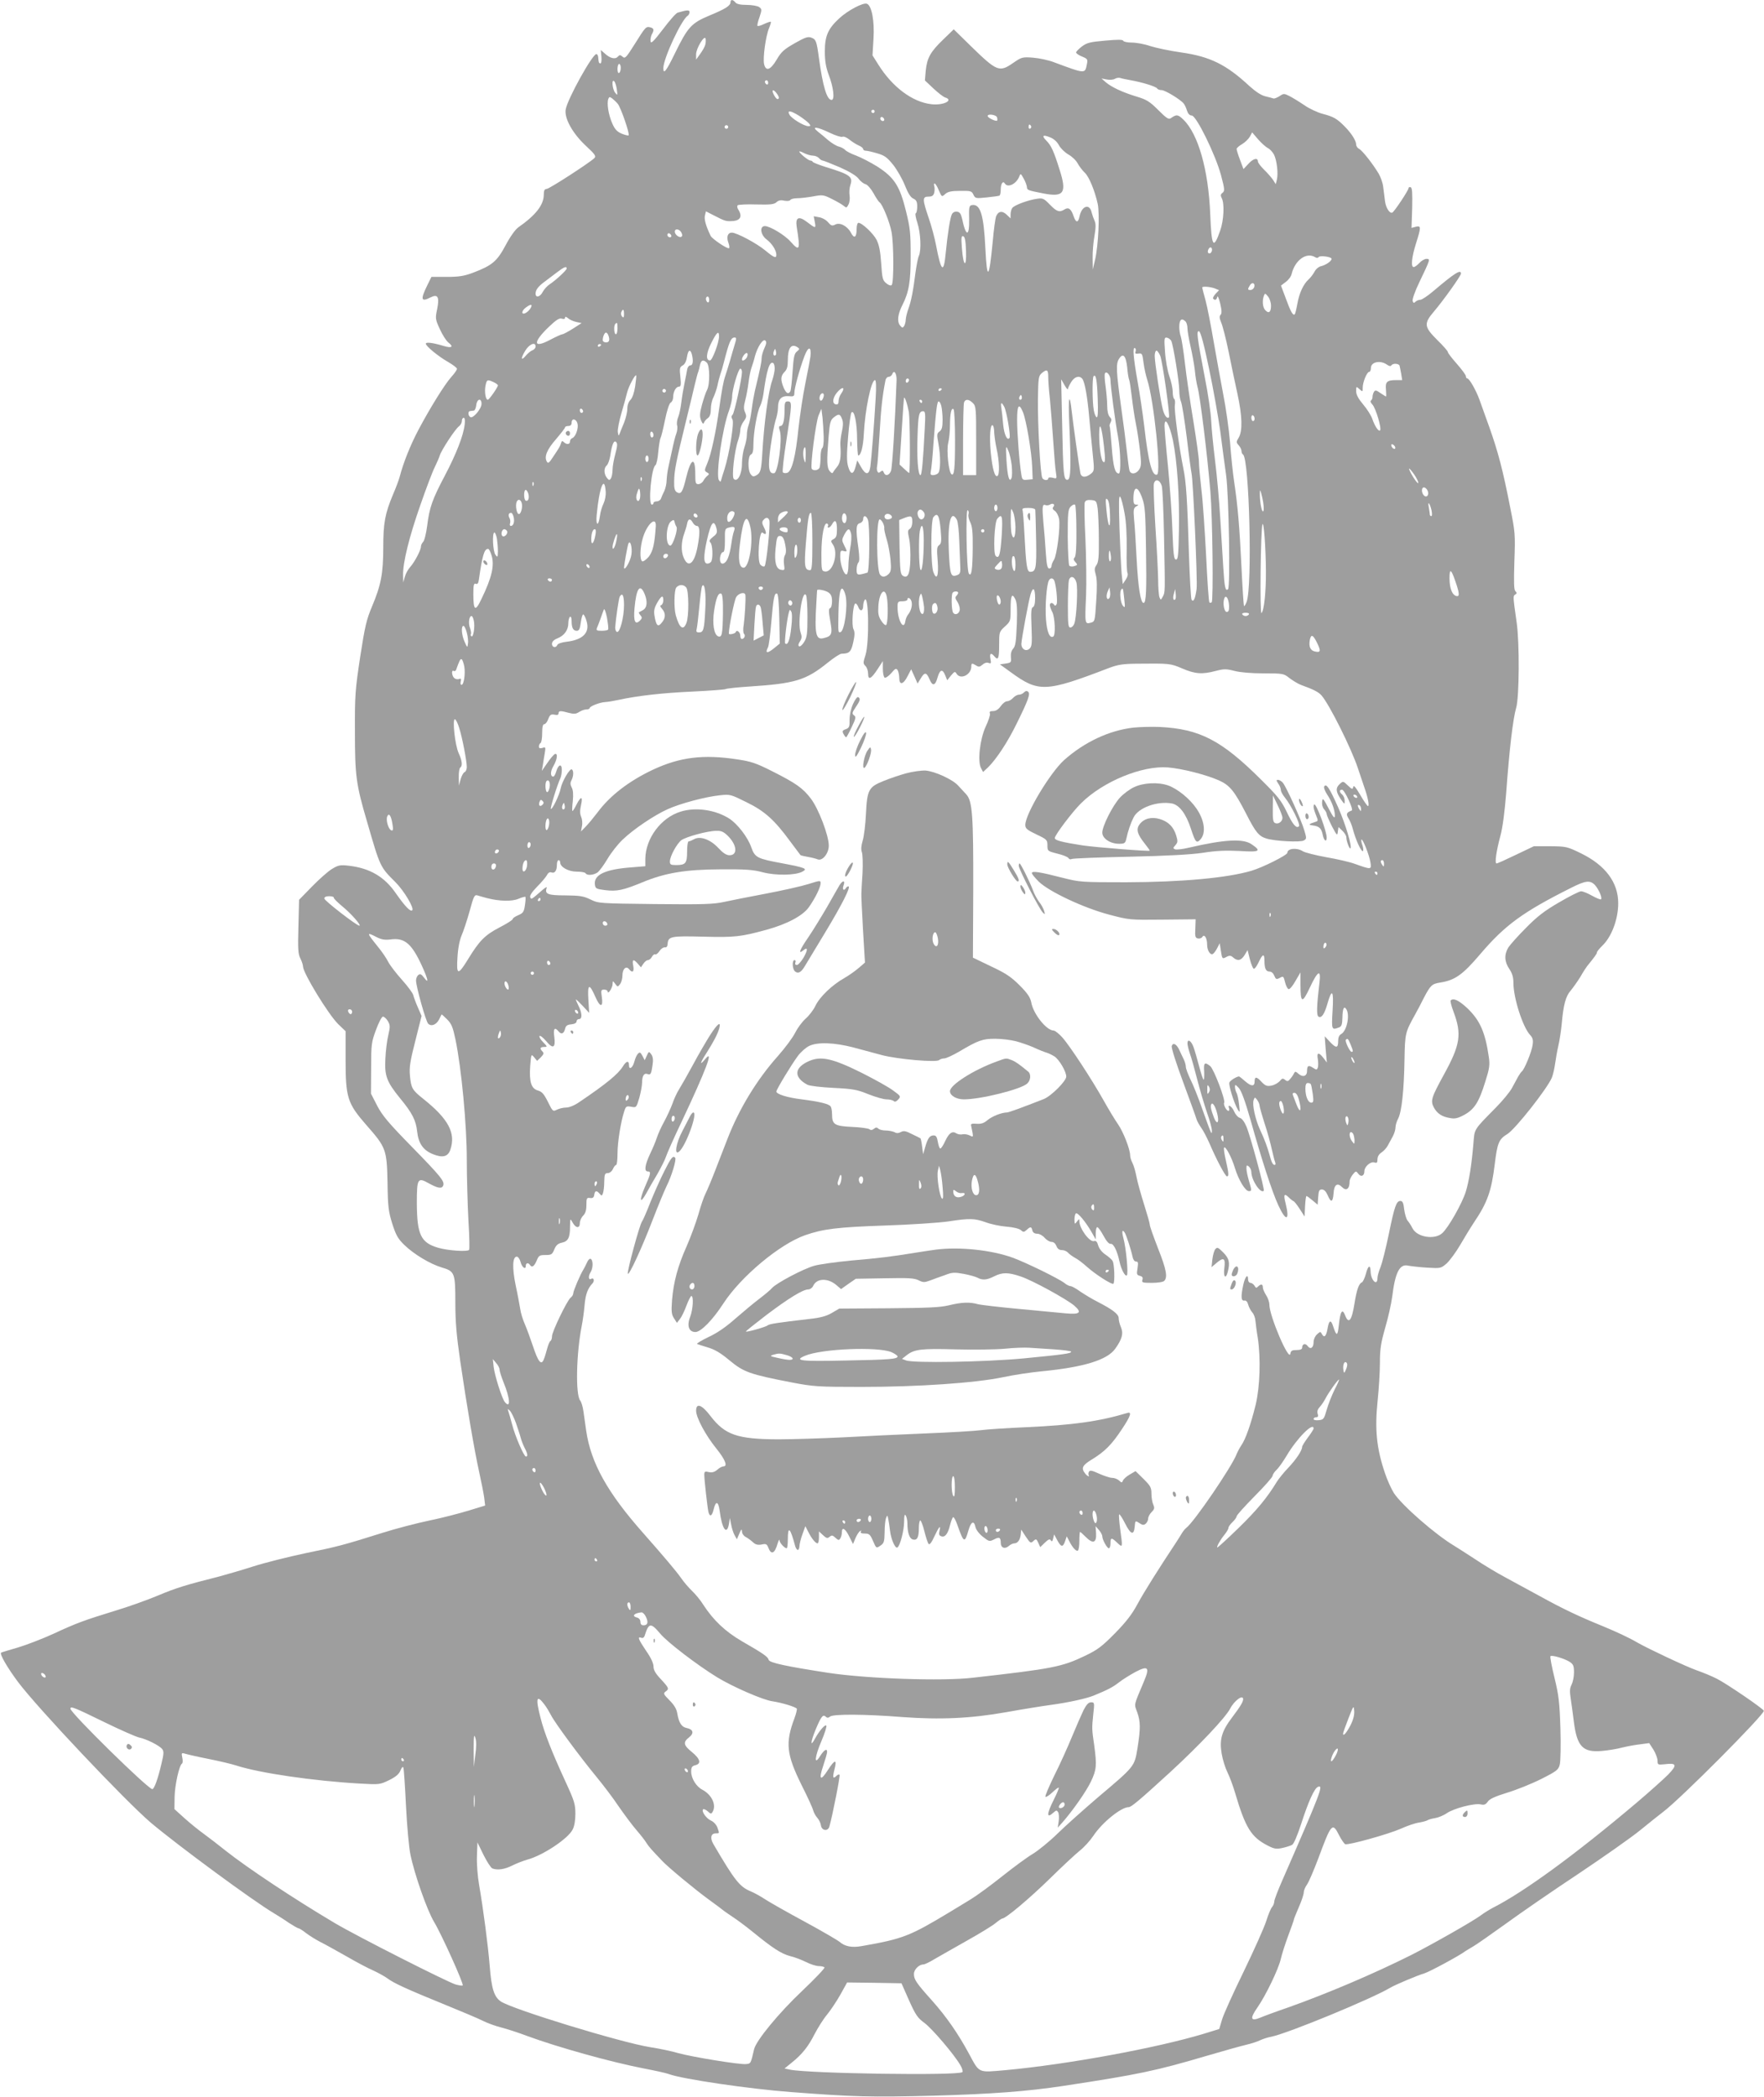 <?xml version="1.0" standalone="no"?>
<!DOCTYPE svg PUBLIC "-//W3C//DTD SVG 20010904//EN"
 "http://www.w3.org/TR/2001/REC-SVG-20010904/DTD/svg10.dtd">
<svg version="1.0" xmlns="http://www.w3.org/2000/svg"
 width="1077pt" height="1280pt" viewBox="0 0 1077 1280"
 preserveAspectRatio="xMidYMid meet">
<g transform="translate(0,1280) scale(0.1,-0.1)"
fill="#9e9e9e" stroke="none">
<path d="M4460 12787 c0 -22 -30 -41 -129 -82 -110 -46 -132 -70 -211 -232
-52 -107 -70 -130 -70 -89 0 59 111 297 149 320 6 4 11 14 11 22 0 14 -13 14
-72 -3 -10 -2 -50 -48 -90 -101 -58 -76 -74 -91 -76 -74 -2 11 2 30 7 41 16
28 14 38 -8 44 -27 7 -30 3 -95 -101 -53 -84 -60 -92 -75 -78 -14 12 -18 12
-29 0 -16 -18 -48 -10 -80 20 l-24 21 4 -42 c2 -24 -1 -41 -7 -40 -9 2 -10 5
-13 40 -1 9 -6 17 -11 17 -24 0 -175 -272 -187 -337 -10 -54 41 -146 122 -222
57 -53 65 -64 53 -76 -30 -29 -274 -187 -291 -188 -14 -1 -18 -10 -18 -37 -1
-62 -50 -124 -156 -198 -18 -13 -49 -56 -77 -109 -53 -99 -82 -123 -200 -168
-54 -20 -85 -25 -160 -25 l-93 0 -27 -55 c-41 -84 -36 -100 22 -70 44 22 55 3
40 -72 -12 -56 -11 -62 16 -121 16 -35 39 -72 53 -83 34 -26 20 -36 -31 -20
-64 19 -107 25 -107 13 0 -15 77 -78 137 -112 29 -17 53 -35 53 -41 0 -7 -15
-28 -33 -48 -41 -45 -132 -192 -203 -326 -49 -93 -91 -198 -114 -286 -5 -19
-23 -67 -40 -106 -49 -117 -60 -174 -60 -323 0 -160 -14 -232 -68 -360 -35
-83 -44 -123 -73 -310 -30 -199 -33 -233 -32 -455 0 -270 7 -323 74 -550 81
-280 79 -275 174 -370 52 -52 115 -158 102 -171 -11 -11 -44 24 -99 102 -70
103 -160 155 -288 170 -52 6 -64 4 -102 -19 -24 -14 -79 -63 -122 -107 l-80
-82 -4 -163 c-4 -137 -2 -168 12 -195 9 -18 16 -40 16 -49 1 -41 154 -291 214
-351 l46 -44 0 -171 c0 -235 11 -269 127 -402 120 -136 125 -149 129 -352 2
-147 6 -176 29 -250 23 -71 34 -91 74 -130 59 -57 158 -116 228 -137 79 -23
83 -33 83 -212 0 -119 7 -201 30 -360 42 -286 87 -547 115 -674 13 -59 27
-129 31 -157 l6 -50 -98 -30 c-55 -17 -162 -45 -240 -61 -77 -16 -208 -50
-290 -76 -236 -74 -268 -83 -469 -124 -104 -22 -248 -58 -320 -81 -71 -23
-166 -50 -210 -62 -198 -50 -261 -69 -372 -116 -65 -27 -179 -68 -253 -90
-198 -61 -242 -77 -382 -142 -70 -32 -169 -70 -220 -85 -51 -15 -96 -28 -101
-31 -11 -7 36 -89 103 -179 120 -160 656 -727 811 -859 169 -142 620 -474 749
-551 25 -15 68 -42 95 -61 28 -18 54 -33 59 -33 4 0 25 -13 45 -29 20 -15 61
-41 91 -56 30 -15 101 -55 158 -87 57 -33 128 -71 159 -84 30 -14 69 -35 87
-48 39 -30 120 -67 356 -163 101 -41 205 -85 230 -98 26 -13 75 -31 111 -40
35 -9 106 -32 156 -51 187 -69 509 -159 714 -199 68 -13 137 -28 152 -34 79
-30 491 -91 747 -110 378 -29 490 -32 870 -22 357 10 571 26 795 60 459 70
560 91 875 184 102 30 210 60 240 67 30 7 67 19 83 27 15 7 46 18 70 22 104
22 614 232 727 300 29 17 163 74 205 86 35 11 216 109 250 135 6 4 27 17 48
29 21 12 111 75 200 139 89 65 288 202 442 304 154 103 325 223 380 268 55 45
118 95 139 111 106 79 617 593 615 617 0 11 -229 167 -287 196 -29 15 -85 38
-125 52 -65 23 -294 131 -357 167 -51 30 -128 66 -215 102 -145 59 -242 105
-380 181 -71 39 -169 92 -217 118 -47 25 -129 74 -181 109 -52 34 -110 71
-128 82 -117 70 -317 245 -368 321 -16 25 -42 82 -56 125 -51 151 -62 267 -44
439 7 69 14 172 14 230 0 88 6 123 32 215 18 61 37 146 43 190 18 150 46 203
98 190 15 -3 66 -9 113 -12 85 -5 86 -5 122 26 19 18 57 69 83 114 26 45 64
107 84 137 81 120 106 190 126 354 16 131 25 153 78 185 49 31 243 277 271
344 7 18 16 57 20 87 4 30 13 80 20 110 7 30 16 89 20 130 10 115 24 169 54
203 15 18 42 56 60 85 17 30 36 59 41 65 48 59 60 76 60 84 0 5 14 22 31 39
58 54 99 163 99 261 0 127 -78 232 -228 305 -84 41 -90 42 -187 43 l-100 0
-109 -52 c-60 -29 -113 -53 -119 -53 -12 0 -2 73 24 170 13 46 26 147 35 260
19 266 42 457 61 520 19 65 21 395 3 520 -23 162 -23 162 -9 171 11 6 11 11 1
21 -9 9 -10 54 -6 182 6 164 5 177 -26 331 -43 221 -74 339 -126 485 -25 69
-52 145 -61 170 -20 56 -62 130 -74 130 -5 0 -9 6 -9 14 0 7 -25 41 -55 75
-30 34 -55 66 -55 72 0 6 -29 39 -65 74 -81 81 -83 100 -19 175 57 67 164 217
164 230 0 28 -38 4 -169 -107 -34 -29 -70 -53 -80 -53 -9 0 -22 -5 -29 -12 -9
-9 -13 -8 -17 4 -4 9 14 60 40 114 68 142 69 144 44 144 -11 0 -30 -11 -43
-25 -13 -14 -28 -25 -35 -25 -18 0 -12 60 14 143 32 101 32 111 -1 103 l-26
-7 4 122 c2 91 0 123 -9 126 -7 3 -13 0 -13 -5 0 -13 -88 -146 -100 -150 -16
-6 -39 30 -44 71 -3 23 -8 62 -11 87 -3 25 -16 61 -28 81 -38 63 -99 139 -118
150 -11 5 -19 17 -19 27 0 23 -30 70 -70 110 -47 48 -69 60 -134 77 -31 8 -83
32 -114 54 -31 21 -72 46 -90 55 -32 16 -35 16 -60 -1 -15 -9 -31 -16 -37 -14
-5 2 -28 8 -49 13 -26 6 -59 28 -98 63 -141 131 -240 180 -417 205 -70 10
-155 28 -189 39 -34 12 -84 21 -111 21 -27 0 -51 5 -53 11 -3 8 -34 8 -110 1
-93 -8 -112 -13 -143 -36 -19 -15 -35 -31 -35 -36 0 -6 16 -17 36 -25 34 -14
36 -17 30 -47 -12 -59 -7 -60 -201 12 -33 13 -91 25 -128 28 -65 5 -70 3 -121
-32 -85 -59 -99 -53 -262 106 l-101 99 -65 -63 c-78 -75 -98 -112 -106 -190
l-5 -59 52 -49 c29 -27 61 -52 72 -55 54 -17 -12 -50 -85 -41 -115 13 -237
104 -323 241 l-36 57 6 101 c7 110 -11 203 -40 214 -23 9 -117 -41 -169 -89
-69 -64 -88 -107 -88 -203 0 -59 7 -96 23 -140 30 -77 39 -155 18 -155 -28 0
-53 80 -77 255 -14 104 -18 115 -46 125 -21 8 -37 3 -102 -34 -65 -37 -82 -52
-110 -100 -38 -64 -66 -74 -77 -27 -8 38 10 170 30 218 8 20 14 38 11 40 -2 2
-20 -4 -40 -13 -19 -10 -38 -15 -41 -12 -3 2 2 26 12 53 15 46 15 49 -2 62
-11 7 -44 13 -76 13 -38 0 -61 5 -69 15 -15 19 -30 19 -30 2z m-154 -260 c-3
-12 -17 -37 -31 -56 l-25 -35 0 33 c0 36 52 121 58 95 2 -9 1 -25 -2 -37z
m-516 -141 c0 -14 -4 -28 -10 -31 -6 -4 -10 7 -10 24 0 17 5 31 10 31 6 0 10
-11 10 -24z m3115 -76 c68 -12 153 -38 160 -50 3 -6 16 -10 27 -10 21 0 115
-57 135 -82 6 -7 15 -26 20 -43 6 -19 16 -30 29 -30 28 0 146 -241 179 -365
23 -86 23 -96 9 -107 -12 -9 -13 -16 -5 -32 18 -32 13 -136 -9 -198 -42 -120
-53 -101 -61 100 -11 270 -73 489 -164 577 -33 32 -42 33 -76 9 -13 -10 -26
-2 -77 49 -53 53 -71 64 -134 83 -83 25 -152 57 -188 88 l-25 22 32 -6 c18 -4
40 -2 50 4 10 6 25 8 33 5 8 -3 38 -9 65 -14z m-3139 -56 c5 -37 4 -38 -10
-20 -18 22 -23 87 -6 70 6 -6 13 -28 16 -50z m924 40 c0 -8 -4 -12 -10 -9 -5
3 -10 10 -10 16 0 5 5 9 10 9 6 0 10 -7 10 -16z m57 -71 c9 -14 11 -23 4 -27
-6 -4 -17 7 -26 25 -19 36 -1 37 22 2z m-975 -57 c19 -24 74 -183 66 -192 -3
-3 -22 2 -42 10 -28 12 -42 26 -58 63 -23 52 -34 122 -24 149 5 14 9 14 24 3
9 -7 25 -22 34 -33z m1568 -46 c0 -5 -4 -10 -10 -10 -5 0 -10 5 -10 10 0 6 5
10 10 10 6 0 10 -4 10 -10z m-459 -28 c24 -16 50 -36 58 -45 12 -15 11 -17 -4
-17 -26 0 -103 47 -115 70 -16 29 7 26 61 -8z m1206 -7 c3 -9 3 -18 1 -21 -7
-7 -58 17 -58 28 0 15 50 8 57 -7z m-690 -21 c-9 -9 -28 6 -21 18 4 6 10 6 17
-1 6 -6 8 -13 4 -17z m-953 -45 c-3 -5 -10 -7 -15 -3 -5 3 -7 10 -3 15 3 5 10
7 15 3 5 -3 7 -10 3 -15z m1851 12 c3 -5 1 -12 -5 -16 -5 -3 -10 1 -10 9 0 18
6 21 15 7z m-1230 -41 c35 -17 70 -28 78 -25 8 4 27 -4 43 -17 16 -13 41 -29
57 -36 15 -6 27 -16 27 -22 0 -5 7 -10 16 -10 9 0 40 -7 70 -16 45 -13 60 -24
98 -71 24 -31 56 -87 71 -125 19 -48 35 -73 51 -80 19 -9 24 -19 24 -49 0 -20
-4 -39 -9 -41 -5 -1 0 -28 10 -58 20 -61 25 -167 9 -202 -6 -13 -14 -57 -20
-98 -14 -112 -27 -180 -44 -225 -8 -22 -15 -51 -16 -65 0 -14 -5 -32 -10 -40
-9 -13 -12 -12 -26 5 -18 24 -12 70 16 124 39 77 51 144 50 303 0 135 -3 167
-29 271 -37 151 -71 204 -174 270 -40 25 -98 55 -129 67 -31 11 -61 27 -67 34
-7 8 -24 17 -38 21 -15 3 -44 21 -65 38 -20 18 -50 42 -65 54 -42 34 -5 30 72
-7z m2676 -94 c13 -6 30 -25 38 -41 17 -36 26 -114 17 -151 l-7 -28 -17 27
c-10 14 -34 42 -55 62 -20 20 -37 42 -37 50 0 25 -30 17 -59 -16 l-29 -31 -21
56 c-12 31 -21 61 -21 67 0 5 15 19 33 29 19 11 40 32 48 46 l14 26 36 -42
c20 -23 47 -47 60 -54z m-1276 18 c10 -19 36 -44 58 -57 22 -12 48 -37 57 -55
10 -18 29 -43 43 -56 26 -24 61 -109 79 -190 13 -62 4 -255 -16 -341 l-14 -60
-1 67 c-1 37 4 99 11 137 9 52 9 76 1 93 -6 13 -14 36 -18 51 -12 57 -61 41
-74 -24 -8 -40 -22 -40 -36 1 -15 45 -31 57 -55 42 -32 -20 -48 -14 -90 29
-36 37 -43 41 -77 36 -54 -7 -143 -40 -153 -57 -6 -8 -10 -26 -10 -39 l0 -24
-24 23 c-28 26 -52 21 -65 -12 -4 -13 -14 -81 -20 -153 -22 -231 -35 -243 -45
-39 -10 206 -31 272 -83 262 -16 -3 -18 -14 -16 -86 2 -110 -20 -108 -43 3 -7
30 -14 41 -31 43 -13 2 -25 -4 -31 -15 -11 -19 -27 -124 -38 -238 -12 -128
-28 -115 -59 48 -8 43 -28 118 -45 167 -39 114 -39 130 -1 130 22 0 30 6 35
24 3 14 3 32 0 40 -3 9 -2 16 2 16 5 0 17 -19 26 -42 18 -41 18 -41 39 -22 16
14 37 19 91 19 65 1 71 -1 81 -23 11 -23 14 -24 81 -17 39 4 74 9 78 11 5 3 8
20 8 39 0 34 14 54 25 35 18 -29 72 -2 89 45 7 18 9 16 26 -15 11 -19 19 -43
20 -52 0 -18 5 -20 97 -38 129 -26 148 2 102 145 -35 112 -51 147 -80 176 -30
30 -23 39 19 22 25 -9 45 -27 57 -49z m-1502 -64 c14 0 30 -7 37 -15 7 -8 17
-15 23 -15 5 0 52 -19 104 -41 61 -27 102 -52 115 -70 11 -15 30 -30 42 -33
12 -3 33 -27 49 -55 15 -28 32 -53 37 -56 17 -10 62 -120 73 -180 14 -71 15
-312 1 -325 -5 -5 -19 -1 -33 11 -22 18 -25 30 -31 122 -5 74 -13 113 -28 143
-21 40 -89 104 -111 104 -6 0 -11 -17 -11 -39 0 -51 -15 -60 -35 -21 -21 40
-68 65 -96 49 -18 -9 -25 -7 -43 14 -11 14 -36 28 -55 31 l-33 6 7 -36 c7 -40
6 -40 -52 4 -47 35 -67 24 -59 -31 23 -144 19 -155 -37 -92 -35 40 -126 95
-157 95 -34 0 -27 -54 11 -82 32 -24 59 -66 59 -93 0 -24 -14 -18 -66 25 -54
45 -176 110 -206 110 -25 0 -34 -26 -21 -61 6 -16 8 -31 4 -34 -10 -6 -102 56
-112 75 -29 60 -41 102 -35 125 l6 25 43 -22 c70 -36 76 -38 106 -38 59 0 77
25 49 70 -7 10 -9 23 -4 27 4 4 55 7 113 5 86 -2 109 0 124 14 12 11 27 14 47
9 18 -3 33 -2 37 4 3 6 22 11 42 11 20 0 63 5 97 11 58 11 64 10 116 -16 30
-15 63 -34 72 -42 15 -13 18 -12 28 8 7 12 10 37 7 56 -3 18 -1 47 5 64 17 50
-1 64 -152 110 -41 13 -76 27 -78 31 -2 5 -9 8 -15 8 -13 1 -67 45 -67 55 0 3
13 -1 30 -10 16 -8 40 -15 53 -15z m-803 -469 c7 -14 7 -22 0 -26 -13 -8 -40
13 -40 31 0 21 28 17 40 -5z m-63 -27 c-9 -9 -28 6 -21 18 4 6 10 6 17 -1 6
-6 8 -13 4 -17z m1801 -85 c4 -109 -17 -96 -25 16 -5 64 -4 77 8 73 10 -3 15
-27 17 -89z m1502 7 c0 -17 -14 -29 -23 -20 -8 8 3 34 14 34 5 0 9 -6 9 -14z
m630 -46 c9 -6 17 -5 21 1 7 11 79 2 79 -11 0 -13 -34 -37 -62 -44 -16 -3 -34
-18 -42 -34 -8 -15 -24 -36 -36 -47 -32 -29 -57 -82 -69 -149 -6 -33 -13 -62
-16 -64 -10 -11 -25 15 -54 95 l-30 80 29 22 c17 12 33 34 36 49 21 85 91 135
144 102z m-4570 -69 c0 -10 -67 -72 -105 -97 -14 -9 -33 -30 -41 -45 -16 -32
-44 -39 -44 -11 0 23 17 45 57 74 17 13 50 38 74 56 43 33 59 39 59 23z m4197
-115 c-4 -9 -13 -16 -22 -16 -18 0 -19 4 -3 30 14 22 34 10 25 -14z m-241 -6
l27 -11 -22 -23 c-11 -12 -18 -26 -14 -29 11 -12 21 -8 25 11 3 9 10 -9 18
-41 10 -42 10 -61 2 -69 -8 -8 -7 -20 4 -47 9 -20 29 -99 45 -176 15 -77 40
-193 54 -258 30 -138 32 -226 8 -268 -16 -26 -16 -29 0 -47 9 -10 17 -26 17
-35 0 -9 4 -18 9 -21 39 -24 58 -810 22 -900 -6 -16 -13 -27 -16 -25 -2 3 -9
108 -15 234 -12 249 -23 379 -45 525 -8 52 -19 160 -25 240 -7 80 -25 210 -41
290 -15 80 -42 226 -59 325 -17 99 -39 213 -50 253 -11 40 -20 74 -20 77 0 9
48 5 76 -5z m344 -106 c0 -39 -13 -50 -34 -28 -17 16 -21 59 -9 90 6 15 8 15
25 -6 10 -12 18 -37 18 -56z m-3430 35 c0 -11 -4 -17 -10 -14 -5 3 -10 13 -10
21 0 8 5 14 10 14 6 0 10 -9 10 -21z m-1090 -49 c-6 -11 -19 -24 -30 -30 -29
-15 -27 14 2 34 30 22 41 20 28 -4z m570 -37 c0 -20 -3 -24 -11 -16 -7 7 -9
19 -6 27 10 24 17 19 17 -11z m-292 -48 l33 -7 -53 -34 c-29 -18 -58 -34 -64
-34 -6 0 -41 -16 -77 -35 -102 -54 -105 -15 -7 79 46 44 65 56 80 51 13 -4 20
-2 20 6 0 8 5 7 18 -3 9 -9 32 -19 50 -23z m3720 3 c7 -7 12 -26 12 -42 0 -17
9 -67 19 -111 10 -44 22 -109 26 -145 3 -36 11 -81 16 -100 16 -55 60 -414 79
-640 13 -155 19 -664 8 -676 -5 -4 -11 -4 -14 -1 -4 4 -13 132 -20 284 -8 153
-20 335 -29 405 -8 70 -15 147 -15 170 0 24 -16 136 -34 248 -19 113 -42 270
-51 349 -9 79 -21 154 -26 168 -5 13 -9 39 -9 57 0 45 14 58 38 34z m-3468
-43 c0 -19 -4 -35 -10 -35 -11 0 -14 53 -3 63 11 12 13 8 13 -28z m3612 -246
c26 -123 56 -294 68 -379 11 -85 27 -207 36 -270 17 -122 26 -681 12 -696 -16
-15 -22 10 -29 129 -4 67 -13 205 -19 307 -6 102 -20 257 -31 345 -11 88 -22
198 -24 245 -2 47 -19 167 -39 266 -47 245 -53 288 -35 282 9 -3 30 -79 61
-229z m-3668 205 c11 -29 6 -44 -14 -44 -11 0 -20 6 -20 14 0 21 11 46 20 46
4 0 11 -7 14 -16z m676 -7 c0 -38 -41 -147 -55 -147 -27 0 -24 44 8 107 33 66
47 78 47 40z m96 -49 c-7 -24 -21 -70 -30 -103 -10 -33 -22 -73 -28 -90 -12
-35 -21 -86 -38 -205 -19 -138 -49 -276 -71 -326 -19 -45 -19 -48 -3 -57 15
-8 15 -12 3 -21 -8 -6 -19 -20 -25 -31 -6 -11 -20 -20 -30 -20 -17 0 -19 8
-19 62 0 108 -27 97 -56 -23 -21 -88 -31 -104 -57 -88 -13 9 -17 25 -16 65 1
68 11 119 76 384 16 66 38 154 47 195 10 41 20 82 24 90 3 8 8 27 11 43 7 30
20 34 42 13 18 -19 19 -132 1 -166 -8 -14 -21 -55 -31 -90 -14 -53 -15 -70 -6
-95 9 -21 14 -26 18 -15 3 8 13 21 24 28 12 9 18 26 18 55 0 23 7 56 16 72 8
17 19 48 24 70 4 22 13 54 18 70 6 17 16 50 22 75 32 125 43 150 65 150 12 0
12 -7 1 -42z m2665 22 c12 -25 49 -251 49 -303 0 -27 5 -57 10 -67 6 -11 22
-111 36 -222 13 -112 27 -210 29 -218 9 -34 37 -656 31 -703 -8 -60 -19 -86
-31 -67 -4 6 -11 132 -16 278 -10 335 -17 440 -34 522 -26 129 -57 356 -52
387 3 18 1 35 -4 38 -5 4 -9 23 -9 43 0 21 -9 64 -21 97 -11 33 -23 98 -26
148 -6 82 -5 89 12 86 10 -2 21 -11 26 -19z m-2484 -45 c-9 -20 -17 -47 -17
-61 0 -23 -9 -67 -41 -199 -5 -22 -14 -71 -19 -110 -5 -38 -13 -83 -19 -98 -6
-16 -11 -43 -11 -61 0 -19 -7 -53 -15 -76 -8 -23 -15 -68 -15 -100 0 -65 -28
-116 -50 -93 -14 13 4 172 27 237 7 21 13 49 13 63 0 13 9 36 21 52 17 23 18
31 8 54 -9 20 -9 36 1 74 7 26 16 75 20 108 4 33 12 74 18 90 6 17 16 48 21
70 16 59 50 110 64 96 8 -8 6 -20 -6 -46z m-1397 10 c0 -9 -8 -18 -17 -22 -10
-3 -28 -17 -40 -31 -32 -38 -36 -23 -7 26 25 42 64 58 64 27z m400 11 c0 -3
-4 -8 -10 -11 -5 -3 -10 -1 -10 4 0 6 5 11 10 11 6 0 10 -2 10 -4z m1200 -16
c13 -9 12 -12 -4 -25 -16 -12 -21 -33 -27 -124 -4 -60 -10 -115 -14 -120 -12
-20 -26 -11 -41 24 -19 47 -18 71 6 95 15 15 20 33 20 71 0 76 21 105 60 79z
m78 -57 c-3 -21 -17 -94 -31 -163 -14 -69 -33 -192 -42 -275 -17 -170 -40
-262 -69 -271 -10 -3 -22 -2 -26 3 -5 4 5 91 21 193 35 226 36 240 9 240 -17
0 -20 -7 -20 -52 0 -66 -9 -98 -25 -98 -10 0 -11 -8 -3 -32 15 -51 -12 -252
-35 -256 -34 -7 -40 36 -22 163 9 65 23 136 30 159 8 23 15 57 15 77 0 52 20
74 64 71 32 -3 36 -1 36 20 0 29 32 146 61 223 24 64 44 63 37 -2z m1985 31
c-4 -12 0 -15 18 -12 22 3 24 -1 31 -57 4 -33 15 -80 23 -105 40 -123 86 -568
59 -577 -30 -10 -53 76 -78 297 -9 74 -27 198 -41 274 -26 148 -31 211 -15
201 5 -3 6 -13 3 -21z m-2197 -21 c-11 -11 -19 6 -11 24 8 17 8 17 12 0 3 -10
2 -21 -1 -24z m-512 5 c10 -40 7 -68 -9 -68 -8 0 -16 -10 -19 -22 -2 -13 -9
-50 -16 -83 -7 -33 -16 -87 -20 -120 -4 -33 -12 -73 -19 -90 -7 -16 -10 -39
-7 -51 4 -13 1 -35 -5 -51 -6 -15 -17 -59 -25 -98 -8 -38 -19 -88 -24 -110 -5
-22 -9 -57 -10 -77 0 -20 -7 -49 -14 -65 -8 -15 -17 -36 -20 -45 -3 -10 -15
-18 -26 -18 -11 0 -20 -4 -20 -10 0 -5 -4 -10 -10 -10 -24 0 -3 226 22 241 6
4 14 40 17 81 4 40 10 78 14 85 4 6 16 55 27 109 12 59 26 102 35 107 8 4 15
19 15 33 0 33 17 64 35 64 12 0 14 11 9 59 -6 52 -4 60 13 70 13 6 23 25 27
51 7 44 20 52 30 18z m2860 -10 c14 -37 61 -367 53 -375 -11 -11 -27 9 -37 46
-14 52 -50 288 -50 329 0 17 5 32 11 32 5 0 16 -15 23 -32z m-2524 -9 c-10
-17 -30 -27 -30 -13 0 15 22 44 31 39 5 -4 5 -13 -1 -26z m2322 -61 c3 -37 9
-71 12 -76 3 -5 10 -52 16 -103 6 -52 17 -126 25 -165 8 -38 19 -112 25 -163
9 -80 8 -97 -5 -117 -18 -28 -51 -32 -59 -6 -3 9 -10 62 -16 117 -6 55 -22
180 -36 278 -29 209 -31 256 -13 285 25 41 43 23 51 -50z m-2152 -7 c0 -16 -7
-48 -15 -72 -24 -67 -50 -259 -61 -449 -6 -101 -11 -117 -36 -131 -18 -10 -24
-8 -35 7 -19 25 -17 113 2 120 11 5 15 22 15 64 0 68 23 199 41 232 7 13 16
46 20 73 20 148 38 203 60 189 5 -3 9 -18 9 -33z m3737 24 c14 -10 24 -12 28
-5 9 14 45 12 50 -2 2 -7 6 -30 10 -50 l6 -38 -38 0 c-55 0 -66 -11 -61 -59 2
-22 2 -41 0 -41 -2 0 -17 10 -34 21 -25 18 -32 19 -39 8 -5 -8 -9 -22 -9 -31
0 -9 -4 -19 -10 -23 -5 -3 -1 -14 9 -24 20 -20 58 -147 47 -158 -9 -9 -32 25
-47 69 -7 21 -32 61 -56 89 -30 36 -43 60 -43 81 0 30 0 31 20 13 20 -18 20
-17 20 9 0 34 26 96 39 96 6 0 11 11 11 24 0 37 57 49 97 21z m-3937 -47 c-1
-42 -46 -248 -57 -259 -8 -8 -9 -16 -1 -29 12 -18 -19 -211 -49 -305 -9 -27
-18 -57 -20 -65 -4 -13 -5 -13 -14 0 -20 31 22 320 62 424 10 28 19 66 19 85
0 43 38 171 50 171 6 0 10 -10 10 -22z m1870 -29 c0 -22 4 -82 10 -132 5 -51
14 -164 20 -252 6 -88 13 -178 17 -199 6 -38 6 -39 -20 -32 -16 4 -27 2 -27
-4 0 -14 -27 -13 -36 2 -12 19 -29 328 -27 483 2 130 4 141 24 158 32 26 39
21 39 -24z m-926 -20 c-9 -249 -26 -533 -34 -553 -11 -29 -35 -34 -44 -10 -5
13 -9 14 -20 5 -10 -9 -15 -8 -20 4 -3 8 -3 21 -1 28 2 6 9 95 15 197 9 161
18 236 36 328 2 12 11 22 20 22 8 0 17 7 21 15 11 31 28 8 27 -36z m1306 2 c0
-36 28 -250 46 -346 16 -88 19 -225 5 -225 -23 0 -34 39 -43 157 -5 70 -11
129 -13 132 -2 2 0 12 6 23 7 14 6 22 -6 34 -9 10 -15 34 -15 67 0 29 -5 83
-10 120 -6 38 -7 73 -4 78 10 17 34 -11 34 -40z m-2902 -39 c-6 -39 -17 -71
-29 -83 -12 -12 -19 -33 -19 -55 0 -19 -9 -56 -19 -82 -11 -26 -23 -56 -27
-67 -7 -18 -8 -17 -12 8 -2 15 8 67 22 115 14 48 30 105 35 127 10 39 49 111
55 104 2 -2 -1 -32 -6 -67z m2824 -75 c3 -80 1 -116 -6 -114 -6 2 -14 21 -18
43 -9 51 -10 199 -1 208 14 14 21 -22 25 -137z m-94 121 c15 -19 31 -108 42
-233 5 -60 15 -159 21 -220 11 -107 11 -109 -11 -127 -31 -25 -59 -23 -64 5
-7 36 -45 307 -52 372 -14 126 -23 93 -16 -60 12 -269 10 -349 -9 -353 -25 -5
-28 31 -34 336 l-6 277 20 -35 c11 -19 20 -30 21 -25 0 6 9 25 20 43 20 33 50
42 68 20z m-1058 -7 c0 -6 -4 -13 -10 -16 -5 -3 -10 1 -10 9 0 9 5 16 10 16 6
0 10 -4 10 -9z m-2537 -13 c15 -7 27 -16 27 -20 0 -11 -53 -88 -62 -88 -13 0
-21 48 -14 85 8 39 11 40 49 23z m2333 -105 c-9 -153 -25 -357 -32 -411 -8
-54 -29 -53 -59 1 l-21 37 -10 -37 c-13 -51 -30 -52 -45 -3 -10 33 -10 72 -1
183 6 77 16 145 21 150 17 17 34 -66 34 -165 1 -54 4 -98 7 -98 16 0 30 52 34
130 7 147 45 330 68 330 7 0 9 -37 4 -117z m-210 35 c-9 -12 -16 -33 -16 -46
0 -17 -5 -22 -17 -20 -26 5 -18 47 15 81 30 31 43 20 18 -15z m-1072 11 c-3
-5 -10 -7 -15 -3 -5 3 -7 10 -3 15 3 5 10 7 15 3 5 -3 7 -10 3 -15z m1686 17
c0 -3 -4 -8 -10 -11 -5 -3 -10 -1 -10 4 0 6 5 11 10 11 6 0 10 -2 10 -4z
m-720 -38 c0 -7 -4 -19 -9 -27 -11 -17 -23 1 -15 23 7 19 24 21 24 4z m1206
-25 c-10 -10 -19 5 -10 18 6 11 8 11 12 0 2 -7 1 -15 -2 -18z m-687 -78 c7
-44 9 -355 2 -372 -1 -1 -14 10 -30 25 l-29 27 13 200 c7 110 13 202 14 205 4
14 20 -32 30 -85z m-2609 50 c0 -30 -52 -91 -68 -81 -15 9 -16 36 -2 37 6 1
16 2 23 3 6 0 13 16 15 34 4 38 32 45 32 7z m2690 15 c0 -5 -2 -10 -4 -10 -3
0 -8 5 -11 10 -3 6 -1 10 4 10 6 0 11 -4 11 -10z m310 -10 c19 -19 20 -33 20
-230 l0 -210 -40 0 -40 0 0 214 c0 118 3 221 6 230 8 22 30 20 54 -4z m-193
-17 c4 -16 8 -54 8 -85 0 -44 -4 -60 -18 -71 -17 -12 -18 -19 -8 -72 15 -78
14 -168 -1 -183 -7 -7 -21 -12 -31 -12 -15 0 -18 5 -14 23 3 12 11 87 16 167
16 209 22 260 32 260 5 0 12 -12 16 -27z m384 -5 c15 -27 40 -178 33 -190 -14
-22 -33 19 -39 80 -3 37 -8 82 -11 100 -6 37 0 41 17 10z m114 -32 c21 -49 54
-247 57 -336 l3 -75 -32 -3 c-29 -3 -32 0 -37 30 -12 71 -26 256 -26 335 0 90
11 106 35 49z m-2685 3 c0 -5 -4 -9 -10 -9 -5 0 -10 7 -10 16 0 8 5 12 10 9 6
-3 10 -10 10 -16z m2271 -176 c0 -174 -5 -218 -21 -208 -18 11 -32 145 -21
190 6 24 11 72 11 107 0 75 9 113 22 100 5 -5 9 -90 9 -189z m-802 20 c1 -34
-3 -65 -9 -68 -5 -3 -10 -28 -10 -55 0 -26 -3 -55 -6 -64 -7 -17 -39 -22 -48
-7 -10 16 25 285 42 326 l17 40 7 -55 c3 -30 6 -83 7 -117z m617 50 c-10 -199
-18 -283 -26 -283 -15 0 -23 105 -18 238 4 131 9 152 34 152 14 0 15 -15 10
-107z m-505 60 c8 -20 7 -42 -1 -78 -6 -27 -11 -66 -9 -85 5 -68 -1 -107 -20
-129 -11 -13 -22 -28 -25 -34 -3 -8 -10 -5 -20 7 -18 22 -19 61 -7 210 7 86
11 102 31 118 30 24 39 23 51 -9z m2519 1 c0 -8 -4 -14 -10 -14 -5 0 -10 9
-10 21 0 11 5 17 10 14 6 -3 10 -13 10 -21z m-4823 -36 c-8 -68 -52 -180 -121
-311 -77 -146 -94 -194 -108 -307 -6 -46 -17 -91 -25 -98 -7 -7 -13 -20 -13
-28 0 -22 -39 -95 -65 -124 -13 -14 -28 -41 -33 -60 l-10 -35 -1 43 c-2 77 37
234 105 428 36 104 76 209 89 234 12 25 26 56 30 70 10 33 94 161 117 178 10
7 18 22 18 33 0 10 5 19 11 19 7 0 9 -15 6 -42z m689 7 c7 -29 -11 -81 -32
-89 -8 -3 -14 -12 -14 -21 0 -18 -21 -20 -38 -3 -9 9 -13 7 -17 -8 -7 -21 -9
-24 -49 -84 -24 -37 -30 -41 -38 -26 -16 29 1 72 58 137 29 34 54 66 54 71 0
4 9 8 20 8 13 0 20 7 20 20 0 29 28 25 36 -5z m3635 -101 c26 -128 41 -342 37
-549 -3 -152 -5 -180 -18 -180 -13 0 -16 30 -22 180 -3 99 -16 275 -27 390
-12 116 -21 226 -21 245 0 63 30 11 51 -86z m-1091 48 c1 -20 7 -66 15 -102
17 -76 19 -156 5 -165 -16 -10 -31 43 -41 144 -9 96 -3 175 12 165 5 -3 9 -22
9 -42z m670 -84 c10 -86 8 -110 -6 -95 -12 12 -23 92 -23 162 0 92 15 58 29
-67z m-2750 66 c0 -8 -4 -14 -10 -14 -5 0 -10 9 -10 21 0 11 5 17 10 14 6 -3
10 -13 10 -21z m-233 -114 c-9 -33 -17 -77 -17 -97 0 -21 -5 -45 -10 -53 -9
-13 -12 -12 -25 4 -19 25 -19 60 0 76 7 6 17 33 21 58 10 69 22 98 36 84 9 -9
7 -27 -5 -72z m4761 42 c6 -18 -15 -14 -22 4 -4 10 -1 14 6 12 6 -2 14 -10 16
-16z m-2341 -112 c3 -32 3 -67 -1 -77 -13 -33 -25 8 -31 108 -5 90 -4 93 10
61 9 -18 18 -59 22 -92z m-1258 58 c-1 -48 -2 -50 -10 -23 -9 28 -5 75 6 75 3
0 5 -24 4 -52z m-959 -18 c0 -11 -4 -20 -10 -20 -5 0 -10 9 -10 20 0 11 5 20
10 20 6 0 10 -9 10 -20z m4675 -97 c27 -40 34 -71 9 -38 -20 26 -46 75 -40 75
3 0 17 -17 31 -37z m-4718 -35 c-3 -8 -6 -5 -6 6 -1 11 2 17 5 13 3 -3 4 -12
1 -19z m3176 -33 c5 -16 11 -156 14 -310 7 -352 7 -339 -8 -367 -12 -22 -12
-22 -20 -3 -4 11 -8 60 -8 109 -1 48 -8 194 -17 324 -8 130 -12 247 -9 260 8
32 36 25 48 -13z m-3836 3 c-3 -8 -6 -5 -6 6 -1 11 2 17 5 13 3 -3 4 -12 1
-19z m441 -37 c2 -24 -4 -55 -13 -74 -9 -18 -19 -51 -22 -75 -9 -67 -26 -63
-20 4 15 164 47 250 55 145z m5022 -12 c0 -11 -6 -19 -14 -19 -17 0 -31 34
-21 50 10 16 35 -8 35 -31z m-4814 -35 c-10 -26 -26 -4 -20 24 4 15 10 32 13
37 8 13 14 -42 7 -61z m3068 5 c17 -46 20 -90 23 -314 4 -248 1 -325 -15 -325
-18 0 -33 95 -42 263 -5 100 -12 212 -16 248 -5 58 -3 68 13 78 17 10 17 10 1
11 -14 0 -18 8 -18 34 0 82 26 85 54 5z m740 -77 c-8 -20 -23 50 -22 108 0 28
3 23 15 -28 8 -34 11 -70 7 -80z m-4488 104 c7 -28 -2 -49 -17 -41 -12 8 -12
65 1 65 5 0 12 -11 16 -24z m3640 -119 c10 -52 14 -132 13 -217 -2 -75 1 -141
5 -148 4 -8 0 -24 -11 -40 l-18 -27 -7 65 c-3 36 -9 160 -13 275 -5 161 -4
206 5 192 7 -10 18 -55 26 -100z m-89 -10 c4 -100 -12 -77 -22 34 -6 62 -5 72
6 61 9 -8 15 -42 16 -95z m-3592 74 c8 -26 -5 -73 -19 -68 -12 4 -20 51 -12
73 8 20 24 17 31 -5z m3517 -36 c3 -27 7 -111 7 -185 1 -107 -2 -140 -14 -158
-13 -18 -14 -28 -5 -59 8 -26 9 -77 3 -162 -8 -124 -8 -125 -35 -132 -34 -9
-35 -6 -27 166 3 77 1 233 -4 346 -6 113 -7 214 -4 223 5 12 16 16 39 14 31
-3 33 -5 40 -53z m-271 11 c-7 -8 -4 -15 9 -24 10 -6 22 -28 26 -48 9 -49 -13
-222 -31 -251 -8 -12 -15 -29 -15 -38 0 -8 -6 -15 -14 -15 -11 0 -16 24 -21
98 -3 53 -10 138 -15 187 -8 94 -6 110 14 102 7 -3 19 -1 26 3 19 12 34 1 21
-14z m141 -146 c1 -99 -3 -155 -11 -163 -8 -8 -7 -15 5 -28 14 -16 14 -18 -6
-24 -12 -4 -26 -3 -31 2 -5 5 -9 84 -10 175 0 148 2 169 18 186 10 10 22 16
27 11 4 -4 8 -75 8 -159z m2168 126 c4 -21 4 -36 -1 -36 -5 0 -9 4 -9 9 0 5
-3 24 -6 42 -9 45 5 31 16 -15z m-2650 14 c0 -11 -4 -20 -10 -20 -5 0 -10 9
-10 20 0 11 5 20 10 20 6 0 10 -9 10 -20z m110 -117 c0 -63 -12 -84 -24 -40
-3 12 -5 54 -5 92 1 67 1 69 14 40 8 -16 14 -58 15 -92z m121 105 c1 -7 3 -89
5 -183 3 -174 -1 -195 -36 -195 -20 0 -25 33 -36 240 -3 63 -8 123 -10 133 -5
14 1 17 35 17 26 0 41 -5 42 -12z m-682 -12 c14 -16 4 -46 -14 -46 -16 0 -29
35 -20 50 9 14 20 13 34 -4z m274 -15 c-3 -10 2 -32 11 -49 12 -24 16 -60 15
-154 -1 -135 -8 -183 -24 -158 -14 21 -20 394 -7 386 6 -3 8 -14 5 -25z
m-1430 13 c8 -9 -13 -52 -29 -58 -10 -4 -14 3 -14 23 0 31 26 52 43 35z m327
0 c0 -3 -13 -19 -30 -34 l-30 -28 0 23 c0 13 8 29 18 34 19 12 42 14 42 5z
m-1674 -29 c7 -29 -1 -55 -17 -55 -6 0 -8 7 -5 16 3 8 2 24 -4 33 -9 18 -4 31
11 31 5 0 11 -11 15 -25z m1121 -1 c-9 -9 -28 6 -21 18 4 6 10 6 17 -1 6 -6 8
-13 4 -17z m703 -149 c0 -142 -3 -175 -14 -175 -33 0 -37 24 -26 161 12 152
18 189 31 189 5 0 9 -75 9 -175z m208 134 c-1 -13 -7 -23 -13 -22 -13 3 -18
30 -11 50 10 24 29 1 24 -28z m276 10 c-3 -5 -14 -9 -25 -9 -21 0 -26 26 -6
33 15 5 39 -12 31 -24z m299 -70 c6 -72 5 -86 -9 -96 -14 -10 -15 -24 -9 -96
7 -90 -5 -124 -26 -70 -17 44 -17 316 0 337 25 30 36 11 44 -75z m-444 59 c13
-35 10 -319 -3 -323 -61 -18 -66 -17 -66 18 0 18 5 38 11 44 7 7 7 33 0 87
-17 117 -15 147 9 153 11 3 20 14 20 24 0 26 19 24 29 -3z m271 -13 c0 -20 -6
-37 -15 -43 -13 -7 -14 -16 -4 -61 6 -29 9 -88 7 -131 -3 -86 -16 -112 -46
-94 -15 10 -17 33 -20 176 l-2 164 27 11 c46 18 53 16 53 -22z m272 13 c7 -13
13 -71 15 -133 2 -60 5 -130 6 -154 2 -36 -2 -45 -19 -51 -39 -15 -44 0 -51
146 -8 177 13 257 49 192z m274 -95 c-8 -118 -16 -147 -37 -126 -16 16 -8 206
10 227 29 35 34 17 27 -101z m-1535 51 c20 -87 -7 -249 -41 -249 -27 0 -35 50
-22 148 19 155 42 191 63 101z m116 41 c8 -23 -18 -274 -29 -281 -6 -4 -17 0
-25 9 -22 21 -8 214 13 196 23 -19 27 -4 9 31 -13 25 -14 35 -4 46 15 18 28
18 36 -1z m193 0 c0 -8 -4 -15 -10 -15 -5 0 -10 7 -10 15 0 8 5 15 10 15 6 0
10 -7 10 -15z m-760 -40 c11 -14 -22 -115 -37 -115 -32 0 -28 124 4 148 16 11
18 11 22 -5 2 -10 7 -22 11 -28z m100 25 c6 -11 17 -20 25 -20 18 0 20 -42 4
-126 -19 -104 -57 -135 -85 -67 -17 39 -15 97 4 148 6 17 14 42 17 58 6 32 20
35 35 7z m1160 0 c6 -11 10 -26 9 -33 -2 -6 5 -37 14 -67 10 -30 20 -87 24
-125 5 -59 3 -74 -11 -88 -21 -20 -40 -22 -53 -4 -22 27 -24 337 -2 337 5 0
13 -9 19 -20z m-1386 -21 c-7 -109 -18 -156 -44 -188 -16 -18 -33 -30 -39 -27
-16 10 -14 84 4 143 25 84 82 136 79 72z m1106 -19 c0 -39 -4 -51 -20 -60 -19
-10 -19 -13 -5 -33 36 -51 1 -172 -48 -165 -21 3 -22 7 -22 113 1 109 17 191
36 179 5 -3 7 -10 4 -15 -4 -5 -2 -9 4 -9 6 0 15 9 21 20 18 34 30 22 30 -30z
m-735 3 c5 -23 2 -32 -22 -50 -22 -18 -25 -25 -15 -35 12 -12 16 -85 6 -112
-3 -9 -15 -16 -25 -16 -24 0 -25 43 -3 143 25 110 43 132 59 70z m3354 -258
c1 -127 -11 -241 -27 -257 -11 -11 -5 516 6 542 8 20 20 -137 21 -285z m-3248
242 c-5 -12 -12 -47 -16 -77 -4 -30 -13 -70 -21 -87 -13 -33 -39 -44 -46 -21
-7 21 4 58 16 58 9 0 12 22 12 72 -1 68 0 72 24 78 34 9 41 4 31 -23z m326 -4
c-8 -7 -47 7 -47 17 0 14 45 16 48 2 2 -8 1 -16 -1 -19z m833 -50 c0 -116 -11
-204 -21 -178 -9 24 -11 191 -3 234 12 59 24 31 24 -56z m-2545 57 c10 -16
-16 -43 -28 -31 -11 11 -2 41 12 41 5 0 13 -5 16 -10z m540 -27 c-9 -50 -25
-66 -25 -26 0 38 9 63 22 63 6 0 8 -14 3 -37z m1561 11 c4 -15 2 -55 -5 -89
-6 -34 -11 -83 -11 -108 0 -25 -5 -49 -10 -52 -15 -9 -40 57 -40 106 0 36 2
41 20 36 24 -6 24 -4 4 35 -15 30 -15 34 1 65 22 40 32 42 41 7z m814 16 c0
-5 -4 -10 -10 -10 -5 0 -10 5 -10 10 0 6 5 10 10 10 6 0 10 -4 10 -10z m-2976
-47 c3 -21 6 -56 6 -78 -1 -37 -2 -39 -15 -21 -16 21 -21 136 -6 136 4 0 11
-17 15 -37z m730 -10 c-7 -40 -24 -69 -24 -41 0 18 20 78 26 78 3 0 2 -17 -2
-37z m1030 -26 c7 -34 6 -54 -2 -67 -6 -10 -8 -34 -5 -55 5 -34 4 -37 -17 -33
-31 4 -43 45 -35 127 7 74 11 83 33 79 11 -2 20 -19 26 -51z m-939 -62 c-5
-39 -44 -106 -45 -79 0 14 20 126 26 144 11 31 26 -21 19 -65z m1006 -12 c-8
-15 -10 -10 -11 23 0 22 3 44 8 48 11 12 14 -52 3 -71z m-1861 11 c21 -62 4
-138 -62 -273 -36 -76 -48 -68 -48 33 0 56 3 67 15 63 10 -5 16 3 19 26 21
148 33 187 56 187 5 0 14 -16 20 -36z m3782 -4 c3 -17 1 -33 -4 -36 -4 -3 -8
11 -8 30 0 44 6 47 12 6z m-2704 -2 c-6 -18 -28 -21 -28 -4 0 9 7 16 16 16 9
0 14 -5 12 -12z m2122 -56 c0 -28 -4 -42 -9 -36 -17 17 -18 100 -1 89 6 -3 10
-27 10 -53z m-88 -24 c-6 -6 -18 -8 -28 -4 -15 6 -15 9 7 32 24 26 24 26 27 4
2 -12 -1 -27 -6 -32z m-2512 11 c0 -6 -4 -7 -10 -4 -5 3 -10 11 -10 16 0 6 5
7 10 4 6 -3 10 -11 10 -16z m5283 -79 c28 -80 30 -102 10 -98 -26 5 -43 46
-43 108 0 61 9 58 33 -10z m-2311 -15 c10 -34 1 -216 -13 -252 -5 -13 -15 -23
-24 -23 -13 0 -15 20 -15 133 0 72 3 142 6 155 9 32 36 24 46 -13z m-3202 15
c0 -5 -4 -10 -9 -10 -6 0 -13 5 -16 10 -3 6 1 10 9 10 9 0 16 -4 16 -10z
m3065 0 c12 -19 24 -133 16 -148 -6 -10 -10 -11 -15 -3 -10 15 -26 14 -26 -3
0 -7 7 -27 15 -42 16 -32 21 -139 6 -149 -22 -13 -39 27 -45 107 -6 79 4 214
19 237 8 14 22 14 30 1z m-2245 -46 c16 -19 17 -177 1 -216 -19 -50 -43 -32
-65 47 -12 42 -10 154 3 169 17 20 45 20 61 0z m116 -135 c-6 -122 -11 -139
-38 -139 -16 0 -19 5 -14 23 3 12 10 73 16 136 6 63 13 119 17 124 15 25 25
-46 19 -144z m352 130 c-2 -6 -8 -10 -13 -10 -5 0 -11 4 -13 10 -2 6 4 11 13
11 9 0 15 -5 13 -11z m-722 -35 c19 -46 15 -84 -11 -98 -11 -6 -22 -12 -24
-13 -2 -2 2 -10 9 -18 11 -13 11 -19 -2 -32 -30 -30 -41 -6 -34 74 11 124 34
155 62 87z m1227 -10 c14 -65 -7 -214 -31 -222 -15 -5 -15 0 -13 108 2 111 10
162 24 157 6 -2 15 -21 20 -43z m1157 -15 c0 -33 -5 -51 -14 -55 -10 -4 -12
-29 -8 -122 4 -102 2 -119 -13 -132 -22 -19 -50 -1 -49 31 2 34 43 256 56 301
15 50 28 39 28 -23z m452 -1 c-15 -15 -21 14 -9 42 l11 25 4 -29 c2 -16 -1
-33 -6 -38z m92 -3 c6 -55 5 -58 -9 -41 -15 20 -21 87 -8 99 9 10 10 8 17 -58z
m-1806 39 c16 -11 22 -25 22 -54 0 -21 -5 -40 -12 -42 -9 -3 -9 -21 1 -77 15
-81 10 -94 -41 -106 -47 -12 -55 26 -44 210 2 44 5 81 5 83 3 8 50 -1 69 -14z
m2118 -42 c-12 -11 -17 7 -9 34 l8 29 3 -28 c2 -16 1 -31 -2 -35z m-1762 17
c10 -49 7 -167 -4 -174 -5 -3 -19 9 -30 27 -17 26 -20 45 -17 90 5 80 38 118
51 57z m436 23 c0 -4 -5 -13 -11 -19 -8 -8 -7 -17 5 -34 9 -13 16 -34 16 -47
0 -27 -28 -41 -41 -21 -10 16 -12 113 -2 122 9 10 33 9 33 -1z m-1436 -125
c-2 -128 -6 -149 -29 -141 -26 10 -37 78 -25 156 12 78 25 111 43 105 8 -3 12
-39 11 -120z m137 111 c3 -28 -4 -136 -10 -180 -5 -27 -4 -51 2 -57 10 -10 1
-31 -14 -31 -5 0 -9 9 -9 19 0 23 -22 40 -28 23 -3 -10 -42 -18 -42 -9 0 39
34 206 45 223 16 25 54 33 56 12z m207 -145 l3 -151 -32 -26 c-43 -36 -60 -35
-40 3 5 9 14 77 20 151 13 152 19 182 35 177 7 -2 12 -54 14 -154z m172 12 c0
-103 -3 -125 -20 -153 -11 -18 -25 -30 -31 -27 -7 5 -5 15 5 30 12 19 13 30 4
55 -20 58 10 265 33 228 5 -7 9 -67 9 -133z m712 58 c1 -21 -2 -38 -8 -40 -20
-7 -32 75 -17 113 6 15 8 14 14 -9 4 -16 9 -44 11 -64z m-1832 14 c0 -74 -25
-170 -43 -164 -7 2 -11 15 -11 28 4 54 22 178 28 188 16 26 26 7 26 -52z
m2300 21 c0 -10 -4 -18 -9 -18 -10 0 -21 47 -13 55 8 7 22 -17 22 -37z m98
-140 c-4 -103 -8 -132 -22 -147 -11 -12 -16 -31 -14 -53 3 -31 1 -33 -32 -38
l-35 -5 65 -47 c171 -125 213 -124 601 25 53 20 84 25 165 26 208 2 209 2 282
-29 79 -34 122 -37 205 -15 50 13 64 13 114 0 35 -9 103 -15 179 -15 118 0
122 -1 157 -29 20 -15 51 -34 69 -41 80 -29 108 -44 126 -64 48 -54 184 -327
223 -446 10 -30 27 -80 37 -110 24 -67 34 -120 24 -120 -4 0 -25 30 -47 68
-28 47 -40 62 -43 49 -3 -17 -7 -16 -33 9 -28 27 -29 27 -49 9 -26 -24 -25
-46 5 -91 24 -35 25 -35 25 -12 0 14 -7 31 -15 38 -19 16 -19 30 -1 30 15 0
72 -123 59 -127 -32 -12 -36 -21 -21 -46 9 -13 22 -44 28 -68 17 -65 51 -139
61 -134 4 3 3 19 -3 36 -6 16 -8 32 -6 35 8 7 48 -95 55 -139 7 -46 7 -46 -97
-9 -30 11 -108 29 -173 40 -65 12 -129 28 -142 36 -37 24 -95 18 -95 -9 0 -14
-151 -90 -220 -110 -149 -44 -428 -69 -765 -70 -272 0 -283 1 -386 27 -140 36
-189 44 -189 29 0 -6 19 -29 42 -52 63 -61 273 -160 428 -201 124 -33 127 -33
328 -31 l202 2 -2 -57 c-3 -48 0 -57 16 -60 10 -2 23 2 27 10 13 19 29 -8 29
-48 0 -35 20 -67 36 -56 6 4 18 20 26 36 l15 29 7 -46 c8 -51 8 -52 37 -36 16
8 25 7 38 -5 27 -24 49 -19 70 15 l18 30 14 -56 c8 -31 19 -57 24 -58 6 -1 19
17 30 41 24 51 35 54 35 8 0 -47 9 -66 31 -66 12 0 23 -10 29 -25 9 -22 13
-24 31 -15 25 14 25 14 36 -29 5 -19 14 -36 20 -38 7 -3 26 20 42 49 l31 53 0
-75 c0 -114 11 -117 58 -16 48 102 68 112 58 30 -17 -145 -19 -201 -6 -209 18
-11 36 14 54 77 28 99 40 85 32 -40 -7 -118 -6 -120 39 -103 16 6 20 18 21 60
1 56 10 74 24 51 23 -36 3 -132 -31 -151 -13 -7 -19 -21 -19 -44 0 -44 -13
-44 -52 -2 l-30 32 6 -80 7 -80 -21 28 c-29 37 -42 34 -34 -8 3 -19 3 -42 0
-51 -6 -15 -8 -15 -30 -1 -27 18 -36 13 -36 -20 0 -32 -26 -40 -52 -17 -15 14
-22 15 -25 7 -3 -7 -13 -23 -23 -35 -15 -19 -20 -20 -34 -9 -14 11 -18 10 -33
-8 -10 -11 -33 -24 -50 -27 -28 -5 -37 -2 -62 24 -29 32 -41 32 -41 1 0 -31
-20 -31 -56 0 -19 17 -37 31 -39 31 -14 0 -55 -25 -59 -37 -6 -15 27 -122 50
-163 14 -24 15 -22 9 29 -3 30 -10 62 -16 72 -5 10 -9 26 -9 36 0 15 3 14 23
-7 16 -17 38 -77 72 -195 69 -247 132 -440 170 -522 47 -102 71 -95 44 13 -14
53 -8 63 19 36 11 -11 24 -21 29 -23 6 -2 23 -24 39 -49 l29 -45 3 63 c2 34 5
62 9 62 3 0 19 -12 37 -27 l31 -26 3 46 c3 39 6 47 23 47 13 0 25 -12 35 -35
20 -48 32 -44 36 12 3 52 23 67 51 38 27 -27 47 -12 47 35 0 10 9 28 19 41 19
23 20 23 34 5 16 -22 37 -14 37 15 0 28 37 61 61 54 15 -5 19 -2 19 19 0 16 9
32 25 42 13 9 31 28 38 42 8 15 22 41 31 57 9 17 16 40 16 53 0 13 7 37 16 54
22 42 36 173 39 358 3 165 4 168 66 280 11 19 35 65 53 101 40 76 49 84 99 92
90 14 137 47 245 174 151 177 259 256 554 404 89 45 116 48 146 17 23 -26 46
-78 37 -87 -3 -3 -28 7 -55 22 -26 15 -56 27 -67 27 -10 0 -70 -30 -133 -67
-90 -52 -134 -86 -203 -156 -49 -49 -97 -103 -108 -120 -26 -43 -24 -87 6
-131 18 -27 25 -50 25 -85 0 -92 57 -270 102 -318 16 -17 20 -31 15 -62 -5
-40 -51 -151 -66 -161 -4 -3 -14 -17 -22 -31 -8 -15 -25 -46 -38 -70 -13 -24
-58 -79 -100 -121 -135 -137 -128 -127 -135 -215 -11 -132 -27 -233 -47 -297
-22 -71 -107 -221 -144 -253 -47 -42 -154 -24 -181 30 -9 18 -23 39 -31 48 -7
9 -16 39 -20 68 -4 39 -10 51 -23 51 -25 0 -36 -33 -71 -203 -17 -83 -40 -174
-50 -200 -11 -26 -19 -56 -19 -67 0 -54 -41 -15 -42 41 -1 43 -16 35 -29 -17
-7 -25 -18 -48 -24 -51 -18 -6 -32 -45 -45 -127 -17 -108 -36 -131 -58 -73
-17 43 -29 23 -38 -61 -7 -68 -14 -70 -34 -9 -14 45 -26 41 -35 -13 -8 -46
-20 -58 -34 -33 -9 17 -10 17 -30 -1 -12 -11 -21 -31 -21 -47 0 -35 -19 -48
-36 -25 -14 20 -34 14 -34 -10 0 -9 -11 -14 -34 -14 -28 0 -35 -4 -38 -23 -8
-49 -128 231 -128 300 0 15 -9 42 -20 58 -11 17 -20 38 -20 48 0 20 -11 22
-29 5 -10 -11 -14 -10 -22 5 -6 9 -17 17 -24 17 -8 0 -15 9 -15 20 0 39 -18
19 -29 -30 -16 -74 -14 -101 6 -98 11 2 19 -7 24 -26 4 -15 16 -37 25 -47 10
-11 18 -34 19 -52 2 -17 7 -63 14 -102 19 -126 14 -297 -13 -410 -29 -117 -61
-209 -87 -246 -10 -15 -23 -39 -29 -54 -29 -77 -260 -415 -307 -450 -8 -6 -19
-20 -26 -31 -7 -12 -25 -41 -41 -65 -102 -154 -191 -295 -231 -369 -33 -62
-71 -111 -138 -179 -79 -80 -105 -100 -182 -137 -142 -68 -198 -79 -685 -134
-186 -22 -648 -6 -884 30 -253 39 -358 61 -363 79 -5 19 -30 37 -164 114 -101
59 -173 127 -235 222 -17 28 -49 66 -69 85 -20 19 -51 55 -68 80 -28 40 -104
130 -232 275 -216 244 -317 425 -346 621 -5 38 -13 92 -17 120 -4 29 -13 58
-20 66 -29 36 -24 287 10 458 6 30 14 87 17 125 6 66 19 101 49 133 13 14 7
36 -8 27 -17 -11 -20 15 -5 39 17 26 17 77 0 83 -6 2 -16 -9 -22 -24 -7 -16
-17 -35 -22 -43 -18 -28 -61 -129 -61 -143 0 -8 -7 -21 -17 -28 -22 -19 -113
-207 -113 -235 0 -13 -4 -26 -10 -29 -5 -3 -14 -25 -20 -48 -6 -23 -15 -53
-21 -66 -15 -36 -34 -12 -65 82 -15 45 -37 105 -49 133 -13 29 -26 71 -29 95
-4 24 -16 90 -28 145 -22 107 -19 174 7 174 8 0 18 -14 23 -32 8 -33 32 -51
32 -24 0 18 15 21 25 6 12 -19 26 -10 41 25 13 32 18 35 54 35 36 0 41 3 54
34 10 25 22 36 45 41 39 8 51 30 51 97 1 53 1 53 16 26 19 -35 44 -37 44 -3 0
14 9 34 20 45 14 14 20 33 20 66 0 41 2 45 23 42 16 -2 23 3 25 20 4 26 14 28
33 6 12 -14 14 -14 20 3 4 10 8 42 8 71 1 45 4 52 21 52 12 0 25 10 32 25 6
14 15 25 20 25 4 0 8 31 8 69 0 69 20 195 41 258 10 31 13 33 42 28 32 -6 32
-6 50 54 9 33 17 75 17 93 0 41 12 60 32 53 20 -8 24 -1 32 55 5 32 2 51 -8
65 -14 19 -15 19 -27 -8 l-13 -28 -14 27 c-12 22 -16 24 -27 13 -8 -8 -17 -29
-22 -48 -10 -39 -33 -54 -33 -22 0 30 -17 26 -38 -9 -29 -46 -100 -105 -266
-217 -29 -20 -61 -33 -80 -33 -17 0 -42 -6 -56 -13 -24 -12 -26 -11 -55 48
-24 48 -36 62 -61 69 -41 12 -54 53 -47 151 6 73 6 73 24 52 l18 -22 23 22
c17 18 20 25 10 35 -18 18 -15 28 10 28 21 0 21 1 -7 30 -16 16 -25 33 -21 37
4 4 22 -10 40 -31 42 -51 59 -42 50 25 -7 51 2 63 26 34 17 -21 33 -14 40 16
4 18 13 25 38 27 20 2 32 9 32 18 0 8 7 14 15 14 21 0 19 38 -4 83 -10 20 -17
37 -15 37 3 0 22 -19 43 -41 l38 -41 -5 82 c-6 97 6 100 44 13 28 -64 48 -62
38 3 -6 40 -4 44 15 44 11 0 21 -6 21 -12 1 -21 30 24 30 46 1 21 1 21 16 1
15 -20 15 -20 30 -1 8 11 14 34 14 52 0 40 22 61 40 39 21 -26 33 -17 26 20
-8 40 1 44 28 13 l19 -22 15 22 c8 12 20 22 28 22 7 0 18 9 24 20 6 11 15 18
20 15 5 -3 17 6 26 20 9 14 24 24 33 23 10 -2 16 5 17 21 3 46 21 49 217 44
192 -5 229 -1 386 42 128 35 224 87 260 139 40 57 71 122 71 145 0 18 -2 18
-75 -5 -41 -13 -157 -39 -257 -58 -101 -19 -217 -42 -258 -51 -64 -14 -127
-16 -420 -13 -341 4 -346 4 -395 28 -43 21 -65 24 -153 25 -107 0 -127 8 -115
44 4 10 -4 7 -23 -9 -71 -62 -71 -62 -77 -46 -4 10 12 33 42 64 27 27 54 59
61 72 7 14 17 19 27 15 20 -7 33 11 33 48 0 15 5 27 10 27 6 0 10 -6 10 -14 0
-28 50 -56 101 -56 26 0 51 -4 54 -10 9 -15 48 -12 73 5 12 9 39 46 61 83 22
37 63 90 93 118 67 64 192 148 274 185 77 35 231 76 319 85 63 7 67 5 162 -42
111 -54 171 -108 267 -239 33 -44 61 -82 63 -84 1 -2 22 -7 45 -11 24 -4 51
-11 60 -15 29 -12 68 36 68 84 0 61 -62 224 -109 286 -49 65 -92 95 -239 169
-95 48 -128 59 -210 71 -208 32 -351 14 -516 -63 -148 -70 -263 -159 -339
-262 -23 -30 -54 -68 -71 -85 l-29 -30 6 33 c4 18 1 43 -5 57 -8 18 -8 38 -1
70 13 56 0 58 -27 5 -11 -22 -22 -40 -25 -40 -3 0 -2 27 2 60 4 41 2 69 -7 84
-9 18 -9 29 -1 44 13 25 14 59 2 66 -12 8 -60 -74 -68 -116 -7 -39 -52 -132
-60 -125 -5 5 41 153 59 189 4 10 8 32 8 49 0 40 -21 34 -34 -9 -5 -18 -13
-32 -18 -32 -19 0 -19 32 1 65 23 40 28 79 9 73 -7 -3 -28 -27 -46 -54 l-34
-49 6 35 c3 19 8 52 12 74 6 36 5 38 -15 31 -15 -4 -21 -2 -21 9 0 8 5 18 10
21 6 3 10 31 10 61 0 37 4 54 13 54 7 0 18 14 24 31 10 26 16 31 38 27 17 -4
25 -1 25 8 0 17 13 17 63 3 31 -8 43 -7 62 5 14 9 33 16 45 16 11 0 20 4 20 8
0 11 60 35 95 37 17 1 53 7 80 13 119 26 273 43 452 51 105 5 196 12 202 15 6
4 73 11 149 16 276 18 342 38 475 145 37 30 75 55 85 55 48 1 58 11 71 69 10
44 10 64 2 80 -13 23 -4 148 10 157 5 3 14 -7 19 -21 11 -30 30 -25 30 8 0 12
4 28 9 35 25 40 29 -260 5 -336 -15 -47 -15 -52 0 -67 9 -9 16 -30 16 -47 0
-41 18 -33 58 28 l32 49 0 -47 c0 -26 5 -50 11 -54 6 -3 24 9 40 27 24 29 30
32 39 19 5 -8 10 -30 10 -47 0 -47 25 -42 51 10 l22 42 20 -44 19 -43 19 31
c24 40 35 39 54 -5 18 -44 35 -40 49 11 14 49 30 54 46 15 l13 -32 23 29 c22
26 25 26 34 11 24 -39 90 -6 90 44 0 21 4 22 30 6 15 -10 22 -9 38 5 12 11 26
15 37 11 16 -6 17 -3 12 24 -7 34 3 41 23 17 24 -29 30 -15 30 67 0 80 0 82
35 114 34 31 35 34 35 106 0 84 8 101 28 62 11 -21 13 -57 10 -156z m-2158
148 c0 -13 -6 -26 -12 -29 -10 -3 -8 -9 5 -24 22 -26 22 -55 -3 -84 -23 -29
-34 -18 -44 43 -5 30 -1 48 16 78 26 46 38 50 38 16z m3454 -33 c1 -28 -3 -38
-14 -38 -16 0 -26 54 -15 83 10 25 27 -2 29 -45z m-1939 27 c7 -23 -2 -58 -20
-80 -7 -8 -15 -26 -17 -39 -9 -65 -48 2 -48 83 0 33 2 36 30 36 17 0 30 5 30
10 0 18 18 11 25 -10z m-730 -20 c-5 -8 -11 -8 -17 -2 -6 6 -7 16 -3 22 5 8
11 8 17 2 6 -6 7 -16 3 -22z m888 -12 c7 -24 -10 -51 -24 -42 -10 6 -12 48 -2
57 12 12 21 7 26 -15z m-1079 -3 c3 -9 9 -51 12 -94 l7 -79 -31 -16 -31 -16 5
97 c3 54 7 104 10 111 5 17 21 15 28 -3z m-931 -137 c-2 -5 -20 -8 -40 -8 -30
0 -34 3 -28 18 4 9 14 35 22 57 7 22 17 47 20 55 3 8 12 -14 19 -50 6 -36 10
-68 7 -72z m1118 12 c-8 -77 -22 -112 -37 -97 -6 6 11 152 23 191 5 17 6 17
14 3 6 -9 6 -49 0 -97z m2794 80 c-3 -5 -12 -10 -20 -10 -8 0 -17 5 -20 10 -4
6 5 10 20 10 15 0 24 -4 20 -10z m-4044 -40 c22 -71 -21 -115 -122 -127 -29
-3 -53 -12 -56 -19 -8 -21 -33 -16 -33 6 0 13 11 25 34 34 42 17 66 51 66 93
0 17 5 35 10 38 6 4 10 -6 10 -24 0 -42 9 -61 31 -61 14 0 20 10 25 50 4 28
10 50 15 50 4 0 14 -18 20 -40z m-688 1 c8 -36 -3 -102 -14 -95 -5 3 -7 9 -4
14 3 5 0 21 -5 36 -12 29 -6 74 9 74 5 0 11 -13 14 -29z m-43 -72 c6 -22 10
-53 7 -67 -3 -27 -4 -26 -20 10 -19 41 -23 98 -7 98 5 0 14 -18 20 -41z m5192
-64 c24 -49 21 -60 -15 -51 -27 6 -37 30 -30 70 8 38 20 32 45 -19z m-5207
-144 c7 -45 -3 -111 -17 -111 -6 0 -8 9 -5 21 4 16 2 19 -10 15 -9 -4 -22 -1
-29 5 -16 13 -19 53 -4 44 6 -3 12 0 15 7 20 57 26 69 34 64 5 -4 12 -24 16
-45z m-31 -375 c19 -60 45 -196 46 -237 0 -15 -6 -29 -14 -32 -7 -3 -18 -23
-24 -44 l-10 -38 -1 52 c-1 28 4 55 9 58 15 10 12 42 -10 89 -22 49 -39 206
-23 206 6 0 18 -24 27 -54z m551 -365 c-4 -17 -11 -29 -16 -25 -10 6 -12 57
-2 67 14 14 25 -12 18 -42z m4930 -51 c3 -5 2 -10 -4 -10 -5 0 -13 5 -16 10
-3 6 -2 10 4 10 5 0 13 -4 16 -10z m-4973 -52 c-15 -15 -26 -4 -18 18 5 13 9
15 18 6 9 -9 9 -15 0 -24z m134 -25 c-11 -11 -19 6 -11 24 8 17 8 17 12 0 3
-10 2 -21 -1 -24z m4864 -1 c0 -15 -2 -15 -10 -2 -13 20 -13 33 0 25 6 -3 10
-14 10 -23z m-5914 -91 c6 -35 4 -43 -7 -39 -17 6 -34 61 -25 84 10 26 24 6
32 -45z m956 -7 c-2 -13 -8 -27 -13 -30 -10 -6 -12 36 -3 61 10 24 22 0 16
-31z m-112 -118 c0 -8 -4 -18 -10 -21 -5 -3 -10 3 -10 14 0 12 5 21 10 21 6 0
10 -6 10 -14z m-199 -49 c-13 -13 -26 -3 -16 12 3 6 11 8 17 5 6 -4 6 -10 -1
-17z m177 -79 c-3 -35 -28 -52 -28 -20 0 28 10 52 22 52 5 0 8 -14 6 -32z
m5232 10 c0 -19 -2 -20 -10 -8 -13 19 -13 30 0 30 6 0 10 -10 10 -22z m-5422
-15 c-5 -25 -28 -28 -28 -4 0 12 6 21 16 21 9 0 14 -7 12 -17z m5382 -43 c0
-5 -2 -10 -4 -10 -3 0 -8 5 -11 10 -3 6 -1 10 4 10 6 0 11 -4 11 -10z m-5435
-152 c75 -19 149 -21 190 -4 21 9 40 14 43 12 2 -3 1 -26 -3 -51 -6 -41 -11
-48 -41 -61 -19 -8 -34 -18 -34 -24 0 -5 -36 -28 -81 -51 -88 -46 -122 -80
-191 -193 -62 -101 -72 -99 -65 10 3 55 13 106 25 134 11 25 33 91 49 148 25
93 30 102 48 97 11 -4 38 -11 60 -17z m-937 3 c-2 -4 22 -28 52 -53 53 -43
119 -118 104 -118 -16 0 -214 153 -214 166 0 9 11 14 30 14 17 0 29 -4 28 -9z
m1262 -11 c0 -5 -5 -10 -11 -10 -5 0 -7 5 -4 10 3 6 8 10 11 10 2 0 4 -4 4
-10z m4457 -102 c-3 -8 -6 -5 -6 6 -1 11 2 17 5 13 3 -3 4 -12 1 -19z m-4049
-46 c2 -7 -3 -12 -12 -12 -9 0 -16 7 -16 16 0 17 22 14 28 -4z m-1408 -82 c30
-15 50 -18 84 -14 86 12 129 -24 192 -161 38 -83 44 -114 13 -72 -17 22 -24
25 -35 16 -8 -6 -14 -21 -14 -33 0 -37 60 -250 74 -264 19 -19 50 -7 67 26 7
15 14 28 15 30 1 2 16 -12 34 -30 27 -27 35 -47 51 -123 37 -179 69 -522 69
-733 0 -108 5 -275 10 -371 6 -96 8 -177 4 -180 -12 -12 -130 -4 -188 13 -107
31 -130 80 -131 273 0 151 5 159 74 120 55 -30 79 -34 87 -13 10 25 -15 56
-191 236 -142 145 -180 190 -212 251 l-38 74 1 155 c0 146 2 160 30 235 16 44
35 80 42 80 7 0 21 -12 30 -27 14 -24 15 -34 3 -85 -8 -32 -16 -97 -18 -144
-6 -106 8 -142 91 -244 73 -88 96 -134 103 -202 8 -71 36 -113 95 -137 59 -24
92 -17 107 25 36 103 -11 190 -167 314 -65 52 -72 64 -79 139 -5 52 1 88 33
214 l38 151 -23 53 c-13 29 -25 63 -28 75 -3 12 -34 54 -69 93 -35 39 -73 88
-84 110 -11 22 -39 63 -63 92 -70 87 -71 91 -7 58z m5791 -63 c-8 -8 -11 -7
-11 4 0 9 3 19 7 23 4 4 9 2 11 -4 3 -7 -1 -17 -7 -23z m-4731 -98 c0 -5 -4
-9 -10 -9 -5 0 -10 7 -10 16 0 8 5 12 10 9 6 -3 10 -10 10 -16z m-100 -59 c0
-5 -4 -10 -10 -10 -5 0 -10 5 -10 10 0 6 5 10 10 10 6 0 10 -4 10 -10z m-157
-72 c4 -12 4 -24 1 -27 -6 -7 -24 20 -24 37 0 21 17 13 23 -10z m-953 -163 c0
-8 -4 -15 -9 -15 -5 0 -11 7 -15 15 -3 9 0 15 9 15 8 0 15 -7 15 -15z m1380
-6 c0 -6 -4 -7 -10 -4 -5 3 -10 11 -10 16 0 6 5 7 10 4 6 -3 10 -11 10 -16z
m-479 -152 c-13 -13 -15 1 -4 30 7 17 8 17 11 -1 2 -10 -1 -23 -7 -29z m5195
-42 c16 -40 17 -45 6 -45 -11 0 -42 66 -35 74 11 10 14 7 29 -29z m24 -110 c0
-5 -5 -3 -10 5 -5 8 -10 20 -10 25 0 6 5 3 10 -5 5 -8 10 -19 10 -25z m-267
-132 c3 -5 8 -32 12 -60 6 -45 4 -53 -9 -53 -20 0 -36 39 -36 86 0 23 5 34 14
34 8 0 17 -3 19 -7z m64 -25 c-3 -7 -5 -2 -5 12 0 14 2 19 5 13 2 -7 2 -19 0
-25z m-138 -65 c21 -74 10 -96 -15 -30 -6 17 -15 40 -19 50 -5 12 -3 17 8 17
10 0 20 -15 26 -37z m-4098 -6 c-8 -8 -11 -7 -11 4 0 20 13 34 18 19 3 -7 -1
-17 -7 -23z m3859 -34 c0 -7 14 -57 31 -110 18 -54 37 -125 44 -158 8 -33 16
-68 20 -77 4 -10 3 -18 -3 -18 -11 0 -20 18 -32 65 -12 43 -30 93 -57 150 -29
63 -49 155 -39 181 7 19 8 19 22 0 8 -11 14 -26 14 -33z m146 -8 c8 -44 -2
-57 -16 -21 -13 34 -13 56 0 56 5 0 12 -16 16 -35z m396 -98 c-5 -20 -5 -20
-14 2 -4 13 -5 27 -2 33 10 16 22 -11 16 -35z m32 -73 c3 -9 6 -25 6 -37 -1
-22 -1 -22 -15 -3 -17 22 -20 56 -6 56 5 0 12 -7 15 -16z m-4620 -299 c-4 -8
-8 -15 -10 -15 -2 0 -4 7 -4 15 0 8 4 15 10 15 5 0 7 -7 4 -15z m-227 -242
c-3 -10 -5 -4 -5 12 0 17 2 24 5 18 2 -7 2 -21 0 -30z m-367 -892 c0 -10 11
-44 24 -77 41 -99 45 -166 8 -121 -17 20 -62 162 -68 214 l-5 48 20 -24 c12
-13 21 -31 21 -40z m5169 3 c-12 -28 -13 -28 -17 -6 -5 32 6 58 19 45 6 -6 6
-19 -2 -39z m-71 -126 c-17 -35 -39 -90 -48 -123 -16 -56 -19 -60 -48 -63 -18
-2 -32 1 -32 7 0 6 7 11 16 11 11 0 14 6 9 21 -5 14 0 28 13 42 11 12 27 36
35 52 18 35 75 115 82 115 3 0 -9 -28 -27 -62z m-4998 -203 c11 -33 25 -73 29
-90 4 -16 15 -44 24 -62 19 -36 21 -53 8 -53 -12 0 -66 124 -84 195 -9 33 -19
69 -23 80 -6 18 -5 18 9 5 8 -8 25 -42 37 -75z m4870 -34 c0 -5 -16 -30 -35
-55 -19 -26 -35 -51 -35 -57 0 -22 -35 -75 -84 -127 -28 -29 -60 -69 -71 -87
-59 -97 -121 -172 -234 -282 -69 -67 -127 -120 -129 -118 -5 5 18 46 44 78 13
16 24 34 24 41 0 7 11 23 25 36 14 13 25 29 25 35 0 7 50 62 110 123 61 61
110 117 110 125 0 7 11 24 24 36 14 13 41 52 62 87 62 105 164 208 164 165z
m-4750 -257 c0 -8 -4 -12 -10 -9 -5 3 -10 10 -10 16 0 5 5 9 10 9 6 0 10 -7
10 -16z m54 -110 c17 -37 17 -55 -1 -32 -16 22 -33 68 -25 68 5 0 16 -16 26
-36z m321 -434 c3 -5 1 -10 -4 -10 -6 0 -11 5 -11 10 0 6 2 10 4 10 3 0 8 -4
11 -10z m205 -287 c0 -22 -2 -25 -10 -13 -13 20 -13 40 0 40 6 0 10 -12 10
-27z m93 -60 c17 -34 12 -53 -14 -53 -13 0 -19 7 -19 21 0 12 -8 23 -20 26
-35 9 -20 27 27 32 7 0 19 -11 26 -26z m88 -104 c43 -52 225 -191 347 -266 95
-58 280 -139 339 -147 55 -8 141 -34 148 -45 2 -4 -4 -30 -14 -57 -57 -151
-50 -221 43 -409 36 -71 68 -141 71 -155 4 -14 15 -34 25 -45 10 -11 20 -31
22 -45 4 -34 43 -40 52 -8 20 72 67 311 62 316 -4 3 -12 0 -18 -6 -23 -23 -26
-12 -13 39 17 63 2 62 -40 -4 -45 -71 -58 -60 -29 25 13 39 24 77 24 85 0 24
-18 13 -42 -24 -39 -64 -35 -7 8 92 20 47 33 89 29 93 -8 8 -42 -31 -68 -78
-31 -58 -29 -24 3 54 34 81 45 95 63 77 7 -7 15 -7 25 2 20 16 214 15 441 -3
230 -17 417 -9 636 30 94 17 218 37 277 45 103 14 210 38 253 55 90 37 117 51
156 81 24 19 70 47 101 64 78 41 89 29 53 -56 -65 -155 -61 -136 -42 -189 21
-59 21 -99 2 -220 -19 -113 -14 -108 -245 -303 -85 -73 -195 -171 -244 -219
-49 -48 -117 -103 -150 -123 -34 -20 -117 -81 -186 -136 -69 -55 -156 -119
-194 -142 -38 -23 -97 -59 -130 -79 -241 -145 -283 -162 -535 -206 -60 -11
-103 -2 -135 26 -12 10 -106 65 -211 122 -104 56 -213 118 -241 136 -27 18
-68 41 -90 50 -68 28 -98 66 -228 288 -22 37 -16 66 14 66 23 0 23 -1 10 36
-6 17 -23 35 -39 42 -29 13 -60 57 -48 69 4 3 16 -2 28 -12 17 -17 22 -17 29
-5 26 41 -3 105 -61 136 -38 19 -69 70 -69 111 0 26 5 34 25 39 38 9 31 38
-20 80 -52 42 -56 60 -18 90 32 25 26 49 -14 57 -32 6 -48 32 -58 90 -4 26
-19 51 -47 79 -37 37 -39 42 -25 53 24 17 22 22 -28 76 -33 35 -45 56 -45 78
0 19 -16 54 -45 95 -47 70 -55 89 -30 80 9 -4 17 1 21 12 25 80 37 82 95 13z
m5554 -173 c21 -14 25 -25 25 -64 0 -26 -7 -59 -15 -75 -11 -21 -12 -40 -5
-85 5 -31 13 -94 19 -140 19 -152 55 -189 170 -179 37 3 93 12 126 21 33 8 83
17 112 20 l52 7 26 -40 c14 -23 25 -53 25 -67 0 -26 2 -26 44 -22 73 9 78 -4
21 -63 -28 -28 -115 -106 -194 -173 -374 -316 -685 -543 -876 -640 -23 -12
-56 -33 -75 -47 -43 -33 -302 -180 -425 -242 -230 -115 -510 -234 -746 -318
-76 -26 -154 -55 -175 -64 -59 -24 -64 -5 -17 62 52 75 129 235 143 297 6 27
26 90 45 141 19 51 35 96 35 100 0 4 14 37 30 75 17 38 30 78 30 90 0 11 9 33
20 48 11 15 41 86 68 157 80 216 87 224 127 145 14 -28 32 -53 38 -56 20 -7
264 61 341 95 37 17 87 34 110 37 22 4 46 10 51 14 6 4 26 10 46 13 19 3 52
16 72 30 44 30 167 62 207 54 22 -5 31 -1 43 16 11 17 44 32 118 55 57 17 151
55 209 84 95 48 105 56 113 88 5 19 7 118 4 220 -5 159 -10 202 -36 309 -17
68 -28 128 -25 132 6 10 87 -14 119 -35z m-9307 -85 c3 -8 -1 -12 -9 -9 -7 2
-15 10 -17 17 -3 8 1 12 9 9 7 -2 15 -10 17 -17z m7312 -142 c0 -16 -16 -43
-68 -112 -63 -83 -78 -135 -63 -221 6 -36 22 -87 35 -113 13 -26 34 -82 46
-123 64 -217 99 -273 201 -325 39 -20 52 -22 89 -14 23 5 50 14 59 19 10 5 32
57 55 127 44 137 81 219 103 227 35 14 19 -29 -218 -571 -27 -61 -49 -119 -49
-129 0 -10 -6 -25 -13 -33 -8 -9 -24 -47 -36 -86 -12 -38 -74 -177 -137 -307
-64 -131 -124 -263 -133 -295 l-17 -57 -94 -29 c-292 -88 -832 -187 -1209
-222 -173 -15 -159 -22 -227 104 -67 123 -136 222 -223 320 -97 108 -111 129
-111 163 0 27 31 58 58 58 8 0 39 15 70 34 32 18 120 69 197 112 77 43 155 91
173 106 18 15 37 28 41 28 21 0 166 122 291 244 74 73 156 149 182 170 26 20
64 62 84 92 54 81 169 174 215 174 16 0 67 43 254 214 178 164 337 332 366
388 25 48 79 88 79 57z m-4267 -31 c14 -18 32 -49 42 -68 22 -44 176 -253 276
-374 41 -50 103 -131 136 -181 34 -49 83 -115 109 -145 26 -30 54 -66 62 -80
14 -22 29 -39 97 -110 37 -39 199 -173 280 -232 44 -32 87 -64 95 -71 8 -6 34
-24 58 -40 23 -15 77 -55 120 -90 120 -98 173 -132 226 -146 27 -6 70 -23 97
-36 27 -14 62 -25 78 -25 16 0 32 -4 35 -8 3 -5 -58 -69 -136 -143 -143 -135
-282 -304 -294 -357 -20 -87 -20 -87 -48 -90 -37 -5 -334 44 -416 67 -36 11
-112 27 -170 36 -181 29 -843 232 -912 279 -41 28 -57 76 -68 216 -10 126 -40
353 -65 497 -9 50 -15 129 -13 175 l3 83 37 -76 c21 -42 45 -79 54 -83 31 -12
75 -6 122 18 26 13 68 29 92 36 92 24 248 127 276 183 11 20 17 56 17 97 0 58
-6 78 -60 195 -82 178 -130 299 -153 391 -31 120 -24 144 23 82z m4923 -127
c-25 -48 -46 -72 -46 -52 0 5 15 47 33 93 31 79 32 81 35 46 2 -24 -5 -53 -22
-87z m-7613 20 c100 -49 198 -92 217 -96 44 -9 122 -48 140 -70 11 -14 11 -28
-5 -93 -20 -86 -43 -152 -55 -152 -26 0 -500 465 -500 491 0 17 21 9 203 -80z
m2269 -202 l-9 -74 -1 105 c0 84 2 99 10 74 7 -21 7 -56 0 -105z m5253 -4
c-10 -19 -22 -35 -26 -35 -10 0 7 48 23 67 20 25 22 3 3 -32z m-6880 -21 c66
-13 140 -31 165 -39 144 -47 474 -95 757 -111 120 -7 123 -6 179 21 40 20 60
36 69 59 9 21 15 26 18 16 3 -8 10 -114 16 -235 6 -121 18 -254 27 -295 25
-122 102 -340 144 -410 46 -76 183 -380 175 -388 -2 -3 -22 0 -44 6 -54 17
-603 295 -736 374 -245 145 -533 336 -667 442 -42 34 -102 80 -135 104 -32 23
-85 66 -118 96 l-60 54 1 73 c1 72 28 194 45 205 5 2 6 19 2 36 -6 29 -5 31
18 24 13 -4 78 -19 144 -32z m1190 -4 c3 -5 1 -10 -4 -10 -6 0 -11 5 -11 10 0
6 2 10 4 10 3 0 8 -4 11 -10z m1735 -71 c0 -6 -4 -7 -10 -4 -5 3 -10 11 -10
16 0 6 5 7 10 4 6 -3 10 -11 10 -16z m-1303 -211 c-2 -18 -4 -6 -4 27 0 33 2
48 4 33 2 -15 2 -42 0 -60z m2653 -1187 c40 -89 53 -108 93 -137 47 -34 184
-195 220 -258 12 -20 17 -39 13 -43 -22 -23 -940 -9 -1053 15 l-33 7 43 35
c65 52 102 99 141 176 20 38 53 91 75 117 22 27 59 82 82 123 l41 74 166 -2
166 -3 46 -104z"/>
<path d="M4211 10224 c0 -11 3 -14 6 -6 3 7 2 16 -1 19 -3 4 -6 -2 -5 -13z"/>
<path d="M4261 10149 c-13 -39 -15 -129 -2 -129 11 0 31 86 31 130 0 39 -15
38 -29 -1z"/>
<path d="M5192 10090 c0 -14 2 -19 5 -12 2 6 2 18 0 25 -3 6 -5 1 -5 -13z"/>
<path d="M3457 10164 c-8 -8 1 -24 14 -24 5 0 9 7 9 15 0 15 -12 20 -23 9z"/>
<path d="M6275 9660 c-3 -5 -1 -18 4 -27 9 -16 10 -14 11 10 0 28 -5 34 -15
17z"/>
<path d="M2952 9368 c2 -6 10 -14 16 -16 7 -2 10 2 6 12 -7 18 -28 22 -22 4z"/>
<path d="M5180 8560 c-23 -45 -39 -87 -37 -93 2 -7 23 28 47 76 23 48 40 91
37 94 -3 3 -24 -32 -47 -77z"/>
<path d="M6252 8574 c-7 -8 -21 -14 -31 -14 -10 0 -26 -9 -36 -20 -10 -11 -26
-20 -36 -20 -10 0 -27 -13 -39 -30 -14 -20 -30 -30 -47 -30 -18 0 -24 -4 -19
-15 3 -8 -9 -44 -26 -80 -35 -76 -51 -213 -28 -254 l12 -23 30 28 c51 50 120
154 176 269 71 144 84 181 69 193 -8 7 -16 5 -25 -4z"/>
<path d="M5208 8503 c-13 -29 -21 -67 -21 -96 1 -42 -2 -50 -24 -58 -20 -7
-22 -12 -13 -29 6 -11 13 -20 16 -20 3 0 18 28 34 62 26 54 27 63 14 72 -13
10 -12 16 10 49 28 41 31 53 16 62 -6 4 -20 -15 -32 -42z"/>
<path d="M5241 8369 c-18 -33 -31 -63 -28 -66 3 -3 20 23 37 57 41 81 33 89
-9 9z"/>
<path d="M6920 8359 c-148 -17 -299 -88 -423 -198 -86 -78 -237 -329 -237
-396 0 -22 10 -30 68 -58 64 -30 67 -34 67 -67 0 -34 1 -35 60 -50 33 -8 64
-20 68 -27 5 -8 13 -10 20 -6 6 4 164 10 352 14 231 5 375 13 450 24 81 13
140 15 223 11 125 -8 136 -1 72 42 -52 35 -167 28 -382 -22 -37 -9 -75 -13
-83 -10 -14 6 -14 8 1 25 15 17 16 24 5 60 -16 52 -47 84 -100 100 -51 15 -97
3 -123 -32 -23 -30 -15 -60 32 -119 17 -21 30 -40 30 -42 0 -6 -328 20 -410
32 -128 20 -170 31 -170 45 0 18 108 161 161 213 135 133 372 230 529 218 87
-7 232 -44 312 -79 66 -30 94 -63 167 -205 57 -112 77 -136 123 -150 51 -16
206 -24 228 -12 18 10 18 13 3 63 -18 63 -110 265 -131 290 -8 9 -21 17 -29
17 -12 0 -11 -4 1 -22 9 -12 16 -30 16 -39 0 -10 11 -30 24 -46 39 -47 97
-166 87 -176 -16 -16 -38 9 -77 92 -31 64 -55 94 -153 191 -243 242 -376 311
-621 323 -47 2 -119 0 -160 -4z m910 -550 c0 -23 -24 -41 -44 -33 -13 5 -16
21 -15 88 l1 81 29 -60 c16 -33 29 -67 29 -76z"/>
<path d="M5252 8281 c-18 -35 -32 -76 -31 -90 0 -20 9 -9 36 46 19 40 33 80
31 90 -2 12 -15 -4 -36 -46z"/>
<path d="M5296 8218 c-21 -31 -35 -115 -18 -104 15 9 45 91 40 112 -3 17 -6
16 -22 -8z"/>
<path d="M5532 8080 c-40 -11 -102 -32 -138 -47 -90 -36 -100 -53 -107 -201
-3 -64 -12 -138 -20 -163 -9 -31 -11 -53 -5 -70 5 -13 7 -71 4 -129 -4 -58 -7
-114 -7 -125 -1 -11 4 -110 10 -220 l12 -200 -37 -32 c-21 -18 -60 -46 -88
-62 -75 -42 -151 -115 -177 -169 -12 -26 -40 -62 -61 -80 -21 -19 -49 -57 -63
-85 -14 -29 -61 -92 -105 -142 -128 -143 -237 -322 -308 -505 -12 -30 -42
-109 -68 -175 -25 -66 -55 -137 -65 -157 -11 -21 -31 -79 -45 -130 -15 -51
-47 -138 -71 -193 -54 -120 -81 -220 -90 -332 -5 -69 -3 -86 12 -109 l18 -28
18 23 c10 12 28 49 40 82 12 32 26 59 30 59 15 0 10 -82 -7 -127 -22 -56 -8
-93 32 -93 33 0 105 73 171 175 107 164 344 362 499 416 109 38 195 49 487 59
158 5 332 17 387 25 131 20 159 19 228 -5 31 -12 89 -24 127 -27 41 -3 77 -12
88 -21 15 -14 19 -13 35 1 24 22 29 21 35 -3 3 -13 14 -20 29 -20 14 0 34 -11
46 -25 12 -14 31 -25 42 -25 13 0 24 -10 30 -25 6 -17 17 -25 34 -25 13 0 29
-7 37 -16 7 -8 26 -22 42 -31 16 -8 48 -32 71 -53 52 -47 156 -114 164 -105 9
9 6 120 -5 138 -4 9 -24 26 -43 39 -21 14 -39 36 -45 56 -6 23 -14 31 -25 27
-27 -9 -90 77 -90 121 0 16 -1 16 -15 -2 -14 -18 -14 -17 -15 13 0 17 4 34 9
37 11 7 60 -52 96 -115 l25 -44 0 38 c0 20 4 37 9 37 6 0 23 -24 38 -52 19
-35 34 -52 45 -50 17 2 39 -43 53 -108 10 -48 35 -94 45 -84 10 10 -5 168 -21
226 -11 42 -8 57 7 36 10 -14 39 -103 49 -150 3 -16 12 -28 21 -28 13 0 14 -7
9 -41 -6 -36 -5 -41 14 -46 16 -4 20 -11 16 -24 -6 -17 0 -19 57 -19 37 0 69
5 76 12 22 22 13 71 -38 199 -27 70 -50 134 -50 143 0 9 -16 65 -35 125 -19
60 -40 135 -46 167 -6 32 -17 71 -25 86 -8 15 -14 35 -14 46 0 37 -42 144 -74
190 -18 26 -57 90 -86 142 -71 127 -208 337 -255 389 -20 22 -44 41 -52 41
-44 0 -125 102 -137 173 -6 29 -22 54 -71 103 -52 52 -85 74 -175 116 l-110
53 2 415 c1 455 -5 541 -43 582 -13 14 -35 38 -49 53 -34 38 -142 87 -199 92
-26 1 -78 -6 -119 -17z m194 -1006 c8 -44 -9 -66 -26 -34 -12 23 -6 70 10 70
5 0 12 -16 16 -36z m476 -629 c30 -8 80 -25 109 -38 30 -14 65 -28 79 -32 14
-4 35 -15 48 -23 29 -19 72 -92 72 -123 0 -27 -92 -119 -137 -137 -135 -53
-215 -82 -225 -82 -32 0 -90 -23 -118 -46 -22 -19 -39 -25 -67 -23 -29 2 -37
0 -34 -11 2 -8 6 -28 9 -44 4 -26 3 -27 -18 -16 -12 6 -31 9 -42 7 -11 -3 -28
-1 -38 5 -26 17 -45 4 -69 -46 -11 -25 -25 -46 -30 -46 -5 0 -11 18 -15 40 -5
30 -11 40 -25 40 -25 0 -36 -16 -52 -70 l-13 -45 -6 47 c-3 26 -8 48 -10 50
-3 2 -26 14 -52 26 -37 19 -50 22 -67 13 -15 -8 -27 -9 -40 -1 -11 5 -35 10
-53 10 -19 0 -39 5 -46 12 -8 8 -15 8 -27 -2 -10 -8 -19 -9 -27 -2 -7 5 -55
12 -107 14 -106 5 -121 15 -121 77 0 20 -4 41 -8 47 -9 16 -67 30 -176 44 -91
11 -156 32 -156 48 0 12 93 166 132 218 18 24 49 51 68 60 51 25 155 21 270
-9 52 -14 131 -35 175 -47 96 -25 333 -46 349 -30 5 5 19 10 31 10 11 0 52 19
90 41 116 69 144 79 220 79 39 0 96 -7 127 -15z m-447 -891 c5 -52 4 -75 -3
-70 -15 9 -34 134 -26 170 l7 31 8 -28 c4 -15 11 -61 14 -103z m-620 37 c-4
-17 -11 -29 -15 -26 -5 3 -7 12 -5 20 3 8 7 22 10 31 9 28 17 7 10 -25z m835
-2 c14 -50 10 -84 -10 -84 -21 0 -34 45 -26 88 9 48 23 47 36 -4z m-700 12 c0
-11 -4 -22 -9 -25 -11 -7 -23 22 -15 35 9 16 24 10 24 -10z m350 -55 c-7 -7
-10 1 -9 25 0 32 1 33 10 10 6 -16 6 -28 -1 -35z m252 -28 c28 5 21 -17 -8
-24 -27 -7 -44 7 -44 35 0 11 3 11 17 0 9 -8 24 -13 35 -11z m808 -90 c0 -16
-3 -19 -11 -11 -6 6 -8 16 -5 22 11 17 16 13 16 -11z m90 -382 c0 -3 -4 -8
-10 -11 -5 -3 -10 -1 -10 4 0 6 5 11 10 11 6 0 10 -2 10 -4z m-2530 -96 c0
-11 -7 -20 -15 -20 -15 0 -21 21 -8 33 12 13 23 7 23 -13z"/>
<path d="M4940 6324 c-92 -40 -96 -99 -10 -145 15 -7 80 -15 160 -19 120 -6
144 -11 213 -39 43 -17 92 -31 110 -31 18 0 38 -5 43 -10 7 -7 16 -4 28 9 17
19 16 21 -31 55 -26 20 -111 67 -188 106 -181 90 -251 106 -325 74z"/>
<path d="M6085 6321 c-141 -51 -285 -143 -285 -181 0 -27 39 -50 85 -50 103 0
347 61 386 96 22 19 25 58 7 73 -57 47 -79 62 -102 71 -34 13 -31 13 -91 -9z"/>
<path d="M6925 7996 c-27 -12 -67 -42 -88 -65 -45 -50 -107 -173 -107 -213 0
-36 49 -68 102 -68 33 0 38 3 44 28 11 51 27 97 45 133 30 60 145 101 234 85
45 -9 86 -62 116 -154 28 -86 35 -93 61 -62 32 40 21 115 -27 185 -41 60 -115
120 -173 141 -60 21 -150 17 -207 -10z"/>
<path d="M8085 8000 c-4 -6 4 -28 17 -48 30 -45 48 -96 48 -131 -1 -20 -9 -11
-38 44 -33 64 -37 67 -40 42 -2 -17 3 -36 12 -46 9 -10 16 -23 16 -30 0 -6 15
-40 32 -74 30 -57 33 -60 36 -33 l4 28 24 -23 c13 -12 24 -30 24 -40 0 -22 19
-73 25 -67 11 11 -29 145 -74 248 -54 121 -73 150 -86 130z"/>
<path d="M7931 7920 c-1 -18 16 -46 23 -40 2 3 -2 16 -9 30 -8 15 -14 19 -14
10z"/>
<path d="M8020 7875 c0 -9 7 -31 15 -51 13 -31 13 -35 0 -39 -46 -15 -50 -19
-20 -23 40 -5 53 -18 61 -58 7 -36 24 -47 24 -16 0 38 -61 202 -75 202 -3 0
-5 -7 -5 -15z"/>
<path d="M4155 7846 c-120 -37 -213 -163 -215 -287 l0 -46 -86 -7 c-159 -12
-229 -45 -222 -104 3 -25 7 -28 63 -35 71 -9 111 0 225 47 142 59 265 79 480
80 151 1 198 -2 257 -18 81 -21 200 -19 242 4 34 18 18 24 -124 51 -152 28
-166 35 -188 97 -21 62 -85 144 -135 176 -85 54 -206 71 -297 42z m290 -149
c55 -55 60 -117 9 -117 -19 0 -39 13 -68 44 -48 52 -111 75 -148 54 -13 -7
-27 -13 -33 -13 -6 0 -10 -28 -10 -63 0 -71 -9 -82 -67 -82 -33 0 -38 3 -38
23 1 32 42 107 70 129 30 21 160 57 214 57 30 1 45 -6 71 -32z"/>
<path d="M7970 7821 c0 -12 5 -21 10 -21 6 0 10 6 10 14 0 8 -4 18 -10 21 -5
3 -10 -3 -10 -14z"/>
<path d="M5182 7510 c-20 -32 -28 -60 -18 -60 10 0 47 71 43 83 -2 7 -13 -3
-25 -23z"/>
<path d="M6150 7524 c0 -19 51 -103 63 -104 14 0 7 20 -24 70 -33 54 -39 59
-39 34z"/>
<path d="M6220 7515 c0 -20 126 -265 147 -285 14 -13 14 -12 8 10 -4 14 -18
40 -32 57 -13 18 -30 50 -37 71 -17 46 -74 162 -81 162 -3 0 -5 -7 -5 -15z"/>
<path d="M5126 7398 c-7 -13 -42 -72 -76 -133 -35 -60 -87 -145 -117 -189 -51
-74 -62 -104 -28 -76 28 23 28 2 1 -45 -15 -25 -33 -45 -41 -45 -9 0 -12 6 -9
15 4 8 1 15 -5 15 -16 0 -14 -55 3 -69 19 -16 38 -6 61 34 11 19 66 110 122
202 103 170 160 283 143 283 -5 0 -12 -4 -15 -10 -13 -21 -24 -9 -15 15 12 32
-4 34 -24 3z"/>
<path d="M6230 7389 c0 -8 7 -24 15 -35 11 -15 14 -16 15 -3 0 8 -7 24 -15 35
-11 15 -14 16 -15 3z"/>
<path d="M6438 7108 c12 -12 24 -19 28 -15 10 10 -16 37 -34 37 -13 0 -12 -4
6 -22z"/>
<path d="M8857 6694 c-3 -4 4 -34 17 -68 52 -138 42 -203 -59 -386 -76 -139
-82 -158 -61 -199 20 -37 49 -57 99 -65 30 -6 47 -2 88 20 61 34 89 77 128
204 25 79 28 100 21 148 -22 152 -54 225 -133 300 -51 47 -83 62 -100 46z"/>
<path d="M4336 6483 c-24 -38 -71 -118 -104 -180 -33 -61 -72 -129 -85 -150
-14 -22 -32 -61 -41 -88 -10 -27 -32 -76 -50 -109 -19 -34 -39 -79 -46 -101
-7 -22 -26 -67 -42 -100 -31 -67 -36 -105 -13 -105 21 0 19 -12 -16 -91 -37
-85 -33 -113 6 -44 15 28 46 82 69 120 22 39 46 86 52 105 6 19 48 114 94 210
151 320 202 455 145 385 -36 -43 -31 -23 9 39 43 68 66 112 77 148 13 48 -9
32 -55 -39z m-216 -507 c0 -8 -4 -18 -10 -21 -5 -3 -10 3 -10 14 0 12 5 21 10
21 6 0 10 -6 10 -14z"/>
<path d="M3485 6500 c3 -5 8 -10 11 -10 2 0 4 5 4 10 0 6 -5 10 -11 10 -5 0
-7 -4 -4 -10z"/>
<path d="M7250 6432 c0 -11 7 -39 15 -63 9 -24 29 -96 45 -159 16 -63 43 -153
59 -200 17 -47 30 -96 30 -110 0 -31 -1 -30 -60 135 -23 66 -55 146 -71 177
-15 32 -28 66 -28 77 0 11 -6 32 -14 48 -7 15 -20 41 -27 57 -17 35 -37 44
-45 22 -4 -9 27 -106 69 -219 41 -111 78 -213 82 -227 4 -14 18 -38 30 -55 12
-16 34 -59 50 -95 41 -96 96 -200 106 -200 13 0 11 19 -6 95 -9 37 -14 72 -12
79 6 18 46 -54 67 -124 22 -72 63 -140 85 -140 18 0 18 3 0 64 -8 27 -15 60
-15 74 0 21 2 22 15 12 8 -7 15 -22 15 -34 1 -50 56 -133 76 -114 7 7 -82 336
-106 392 -12 29 -28 50 -40 53 -12 3 -27 21 -35 39 -13 32 -43 50 -31 19 3 -8
1 -15 -4 -15 -12 0 -32 38 -26 49 10 15 -63 206 -85 224 -34 27 -41 21 -37
-33 1 -28 0 -50 -3 -50 -4 0 -16 37 -28 83 -12 45 -27 97 -34 116 -14 39 -37
53 -37 23z m131 -299 c-9 -15 -10 -12 -10 17 0 29 1 32 10 18 7 -12 7 -24 0
-35z m54 -146 c8 -44 -7 -50 -23 -9 -19 49 -23 72 -16 83 9 15 30 -24 39 -74z
m35 -139 c0 -18 -2 -20 -9 -8 -6 8 -7 18 -5 22 9 14 14 9 14 -14z"/>
<path d="M4213 5987 c-6 -12 -27 -53 -47 -91 -39 -73 -51 -151 -20 -125 42 35
116 239 87 239 -5 0 -13 -10 -20 -23z"/>
<path d="M4056 5652 c-25 -49 -63 -135 -86 -192 -22 -57 -45 -109 -50 -115
-14 -16 -92 -304 -87 -319 6 -16 86 157 152 329 32 83 70 175 85 206 30 59 62
164 52 173 -14 14 -25 0 -66 -82z"/>
<path d="M7420 5176 c-7 -9 -15 -37 -18 -63 l-5 -47 32 27 c43 36 54 27 46
-34 -7 -53 9 -70 21 -22 15 57 8 83 -28 119 -31 31 -36 33 -48 20z"/>
<path d="M5715 5173 c-16 -2 -70 -10 -120 -18 -159 -26 -229 -34 -401 -49 -93
-9 -194 -23 -224 -32 -67 -19 -229 -105 -256 -135 -10 -12 -46 -42 -79 -67
-33 -25 -98 -79 -145 -120 -56 -50 -111 -88 -163 -112 -44 -21 -75 -40 -71
-43 5 -2 34 -12 65 -21 42 -12 78 -33 133 -79 87 -72 123 -85 381 -135 132
-25 157 -27 425 -27 348 0 694 24 863 59 65 14 171 30 235 36 258 25 402 69
451 138 42 59 51 93 35 131 -8 18 -14 43 -14 56 0 24 -38 53 -130 100 -30 15
-76 43 -103 61 -26 19 -53 34 -61 34 -7 0 -24 8 -37 19 -36 28 -235 125 -317
155 -131 47 -323 67 -467 49z m252 -171 c31 -17 58 -15 103 8 50 25 85 25 162
-1 72 -24 278 -137 327 -178 49 -43 34 -55 -53 -47 -39 4 -168 16 -286 27
-118 11 -231 24 -250 29 -50 14 -99 12 -177 -7 -54 -13 -128 -16 -368 -18
l-301 -2 -46 -27 c-33 -19 -69 -29 -134 -36 -196 -23 -247 -30 -258 -40 -13
-10 -127 -42 -132 -37 -2 2 54 46 124 100 135 102 224 157 257 157 11 0 25 10
30 22 21 47 90 49 142 4 l28 -24 45 32 45 31 176 3 c147 3 181 1 207 -12 28
-14 36 -14 69 -2 21 8 62 23 91 33 46 18 59 18 115 8 34 -6 72 -17 84 -23z
m471 -438 c56 -4 102 -10 102 -14 0 -11 -43 -17 -290 -41 -234 -22 -677 -30
-719 -12 l-24 9 28 22 c47 37 89 42 300 36 110 -3 245 -1 300 4 55 6 123 8
150 6 28 -2 96 -6 153 -10z m-995 -17 c20 -9 37 -21 37 -26 0 -16 -47 -20
-320 -25 -270 -6 -317 -1 -245 29 101 43 444 57 528 22z m-640 -18 c39 -11 50
-29 17 -29 -10 0 -43 5 -72 12 -46 10 -50 12 -28 19 36 10 41 10 83 -2z"/>
<path d="M7530 5051 c-5 -11 -10 -24 -10 -30 0 -17 27 -13 34 5 16 41 -4 62
-24 25z"/>
<path d="M7520 4966 c-12 -34 -12 -36 0 -36 16 0 33 41 21 53 -7 7 -13 2 -21
-17z"/>
<path d="M4250 4190 c0 -42 57 -149 125 -233 53 -66 69 -107 42 -107 -8 0 -25
-9 -37 -20 -17 -15 -32 -19 -52 -15 -24 6 -28 4 -28 -17 0 -31 19 -197 25
-225 8 -34 22 -28 32 14 13 55 29 51 37 -9 14 -111 44 -153 57 -77 l5 34 8
-40 c4 -22 13 -51 21 -65 l14 -25 15 35 c12 28 15 30 16 13 0 -13 10 -27 23
-34 12 -6 32 -21 44 -32 16 -15 30 -18 53 -14 26 6 32 3 40 -17 18 -49 40 -40
58 24 6 19 11 28 11 19 1 -16 31 -49 44 -49 4 0 7 25 7 55 0 85 15 71 45 -42
4 -13 11 -23 16 -23 5 0 9 10 10 23 0 12 8 45 18 72 l18 50 18 -35 c20 -40 44
-70 57 -70 4 0 8 17 8 37 l0 36 25 -23 c20 -19 27 -21 40 -10 13 11 19 10 36
-6 17 -16 22 -16 29 -4 6 8 10 26 10 38 0 36 22 22 46 -28 l22 -44 15 36 c8
19 21 39 28 43 8 5 10 4 5 -3 -5 -8 3 -12 24 -12 27 0 33 -6 50 -45 20 -46 20
-46 45 -29 22 15 25 23 26 83 0 36 4 75 9 86 7 19 8 18 13 -5 3 -14 8 -46 11
-73 6 -52 32 -111 45 -102 16 9 41 104 41 157 0 38 3 49 10 38 5 -8 10 -29 10
-46 0 -58 12 -93 32 -100 27 -8 38 11 38 69 0 26 4 47 9 47 4 0 16 -30 25 -67
9 -37 21 -72 26 -77 6 -6 19 11 35 47 28 60 41 74 31 32 -5 -18 -2 -27 9 -31
24 -10 42 13 55 66 7 28 16 50 20 50 5 0 16 -21 25 -47 39 -111 45 -114 68
-33 15 52 33 62 42 22 3 -17 22 -43 45 -61 38 -30 41 -31 69 -17 32 17 41 13
41 -21 0 -30 25 -40 49 -19 10 9 25 16 33 16 21 0 36 20 40 54 l3 30 28 -43
c27 -40 30 -42 46 -27 16 15 19 14 30 -10 l12 -27 28 27 c22 21 31 25 37 14 6
-9 10 -6 14 12 l6 25 17 -32 c24 -46 36 -49 49 -12 l11 32 15 -29 c20 -40 43
-65 53 -58 5 3 9 30 9 60 0 30 2 54 4 54 3 0 18 -14 35 -31 44 -44 66 -36 63
21 l-3 45 21 -24 c11 -13 20 -30 20 -38 0 -20 29 -73 40 -73 6 0 10 14 10 30
0 37 6 37 42 3 33 -31 33 -31 17 86 -6 45 -9 85 -6 88 3 3 20 -23 37 -57 34
-67 53 -73 58 -17 3 36 3 37 28 21 19 -13 27 -14 39 -4 8 7 15 21 15 31 0 11
9 28 21 40 18 18 19 25 10 46 -6 13 -11 43 -11 66 0 38 -6 48 -48 90 l-49 48
-36 -21 c-19 -11 -38 -28 -41 -37 -6 -14 -8 -14 -24 1 -10 9 -29 16 -43 16
-13 0 -48 12 -78 25 -41 19 -56 23 -62 13 -4 -6 -5 -16 -3 -20 10 -16 -9 -8
-22 10 -25 32 -15 50 47 87 76 47 119 91 180 184 52 78 61 106 32 97 -170 -51
-330 -74 -618 -87 -115 -5 -239 -13 -275 -18 -36 -5 -189 -14 -340 -20 -151
-6 -378 -17 -505 -24 -126 -6 -304 -12 -395 -12 -248 1 -324 27 -412 142 -52
69 -88 83 -88 33z m1580 -467 c0 -48 -3 -64 -10 -53 -13 20 -13 120 0 120 6 0
10 -29 10 -67z m377 -85 c-3 -8 -6 -5 -6 6 -1 11 2 17 5 13 3 -3 4 -12 1 -19z
m403 -74 c0 -8 -4 -12 -10 -9 -5 3 -10 10 -10 16 0 5 5 9 10 9 6 0 10 -7 10
-16z m85 -14 c8 -36 -5 -63 -16 -34 -11 27 -11 64 0 64 5 0 12 -13 16 -30z
m-1375 -20 c0 -11 -4 -20 -10 -20 -5 0 -10 9 -10 20 0 11 5 20 10 20 6 0 10
-9 10 -20z m-65 -10 c-3 -5 -10 -10 -16 -10 -5 0 -9 5 -9 10 0 6 7 10 16 10 8
0 12 -4 9 -10z m-95 -10 c0 -5 -2 -10 -4 -10 -3 0 -8 5 -11 10 -3 6 -1 10 4
10 6 0 11 -4 11 -10z m870 -51 c0 -11 -4 -17 -10 -14 -5 3 -10 15 -10 26 0 11
5 17 10 14 6 -3 10 -15 10 -26z m75 1 c-3 -5 -10 -10 -16 -10 -5 0 -9 5 -9 10
0 6 7 10 16 10 8 0 12 -4 9 -10z"/>
<path d="M7160 3686 c0 -8 5 -18 10 -21 6 -3 10 1 10 9 0 8 -4 18 -10 21 -5 3
-10 -1 -10 -9z"/>
<path d="M7240 3658 c0 -7 5 -20 10 -28 8 -12 10 -9 10 13 0 15 -4 27 -10 27
-5 0 -10 -6 -10 -12z"/>
<path d="M3991 2784 c0 -11 3 -14 6 -6 3 7 2 16 -1 19 -3 4 -6 -2 -5 -13z"/>
<path d="M4230 2394 c0 -8 5 -12 10 -9 6 4 8 11 5 16 -9 14 -15 11 -15 -7z"/>
<path d="M6616 2363 c-13 -27 -45 -100 -71 -163 -26 -63 -74 -170 -108 -237
-33 -68 -58 -126 -54 -130 4 -3 23 9 42 27 19 18 37 32 39 29 3 -2 -11 -35
-30 -73 -45 -90 -45 -118 -2 -79 17 15 20 15 28 3 5 -8 7 -33 4 -55 l-6 -40
27 30 c65 74 147 191 176 252 34 72 36 98 20 218 -15 102 -15 106 -6 193 8 69
7 72 -13 72 -16 0 -28 -13 -46 -47z m-116 -577 c0 -15 -24 -28 -34 -19 -7 7
13 33 25 33 5 0 9 -6 9 -14z"/>
<path d="M8942 1738 c-16 -16 -15 -28 3 -28 8 0 15 9 15 20 0 23 -2 24 -18 8z"/>
<path d="M775 2150 c-10 -17 12 -37 25 -24 8 8 6 15 -4 23 -10 9 -16 9 -21 1z"/>
</g>
</svg>
